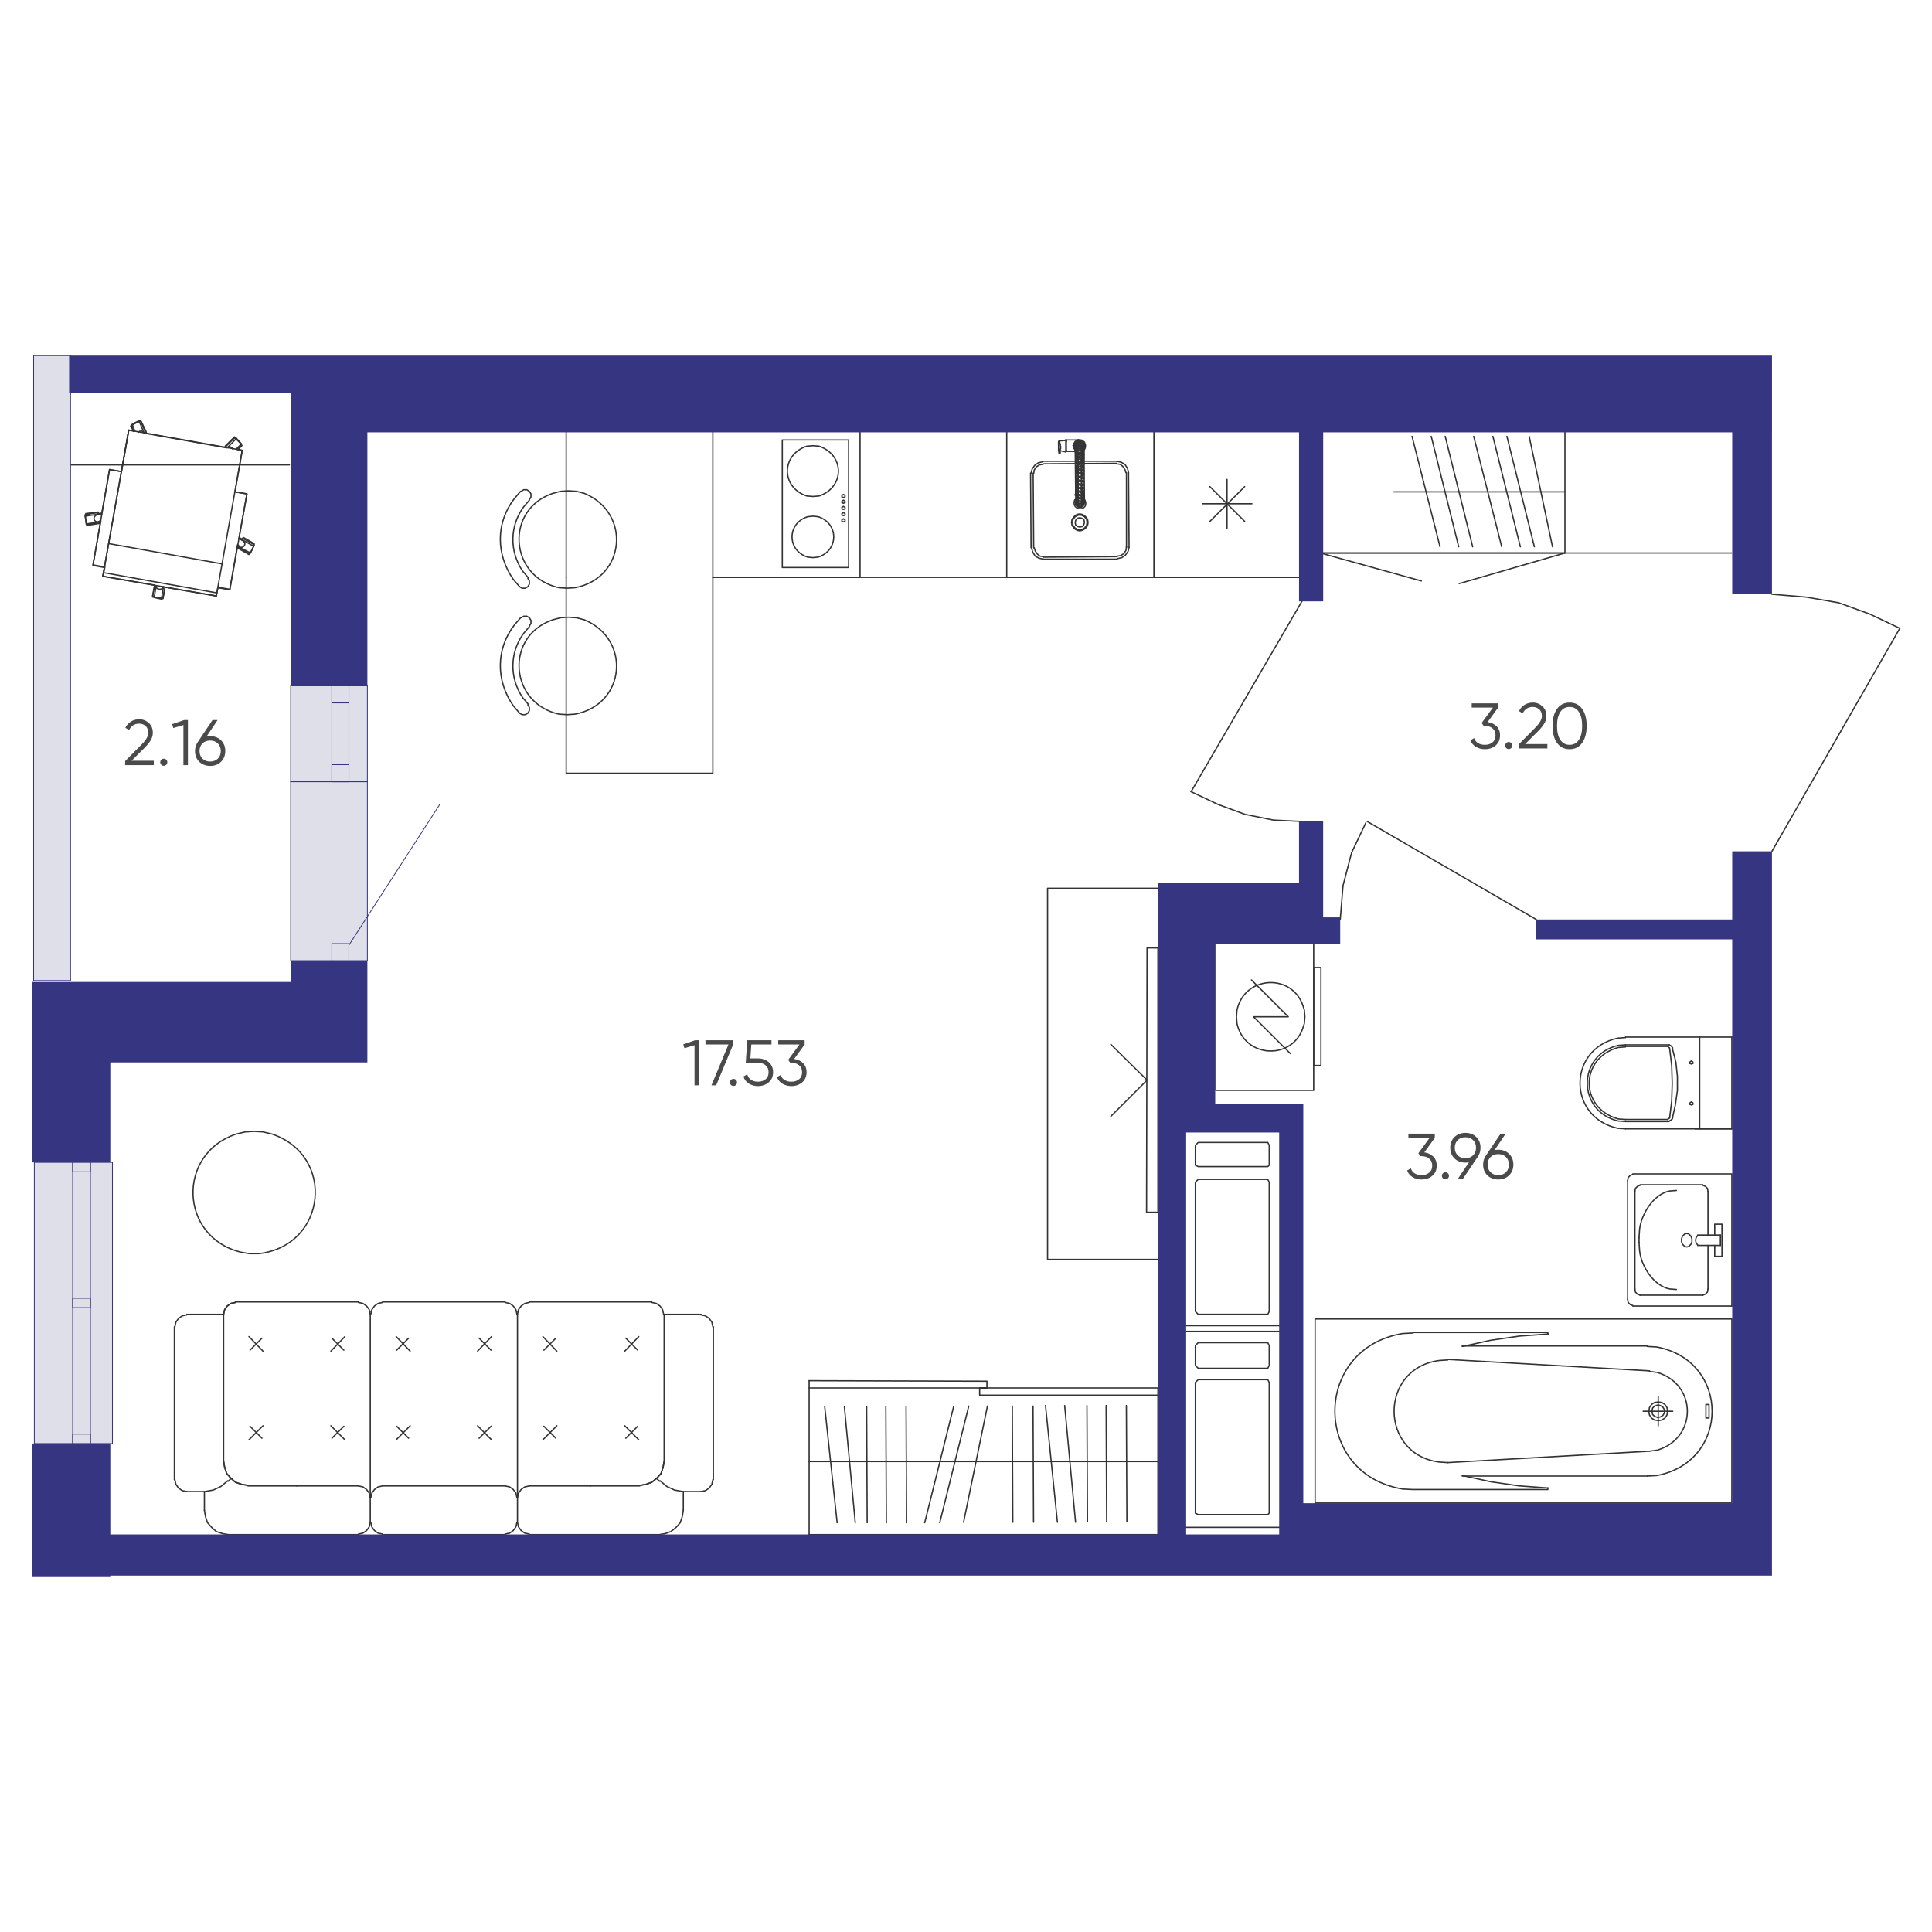<?xml version="1.0" encoding="UTF-8"?>
<svg xmlns="http://www.w3.org/2000/svg" viewBox="0 0 600 600">
  <defs>
    <style>
      .uuid-e0b70388-3579-48d6-a4b4-52be1f98facc {
        fill: #dfdfe9;
        stroke: #363581;
        stroke-miterlimit: 10;
        stroke-width: .25px;
      }

      .uuid-24a9171a-0893-4170-b896-064c4ef705f1 {
        fill: #4a4a4a;
      }

      .uuid-01111af0-7c16-41aa-8d28-1a7cd4034260 {
        fill: #363581;
      }

      .uuid-4f5b1e61-0658-435f-8fd7-da8f3493458b {
        fill: none;
        stroke: #333;
        stroke-linecap: round;
        stroke-linejoin: round;
        stroke-width: .4px;
      }
    </style>
  </defs>
  <g id="uuid-b29f4552-4bb5-4348-ae1e-60955202b34d" data-name="мебель">
    <g>
      <path class="uuid-4f5b1e61-0658-435f-8fd7-da8f3493458b" d="M504.84,322.23l-2.41,.16c-15.66,3.37-15.66,24.63,0,28.01l2.41,.16"/>
      <path class="uuid-4f5b1e61-0658-435f-8fd7-da8f3493458b" d="M504.84,324.48l-2.25,.16c-12.86,2.94-12.86,20.56,0,23.5l2.25,.16"/>
      <path class="uuid-4f5b1e61-0658-435f-8fd7-da8f3493458b" d="M504.84,325.13l-2.25,.16c-12.07,3.28-12.07,18.93,0,22.21l2.25,.16"/>
      <polyline class="uuid-4f5b1e61-0658-435f-8fd7-da8f3493458b" points="518.52 347.18 519.16 341.87 519.32 336.39 519.16 330.92 518.52 325.61"/>
      <polyline class="uuid-4f5b1e61-0658-435f-8fd7-da8f3493458b" points="519.32 347.5 520.29 343.16 520.93 338.65 520.93 334.3 520.45 329.8 519.32 325.45"/>
      <polyline class="uuid-4f5b1e61-0658-435f-8fd7-da8f3493458b" points="518.36 348.14 519 347.82 519.48 347.18"/>
      <line class="uuid-4f5b1e61-0658-435f-8fd7-da8f3493458b" x1="504.84" y1="348.31" x2="518.36" y2="348.31"/>
      <line class="uuid-4f5b1e61-0658-435f-8fd7-da8f3493458b" x1="517.87" y1="347.66" x2="518.52" y2="347.18"/>
      <line class="uuid-4f5b1e61-0658-435f-8fd7-da8f3493458b" x1="504.84" y1="347.66" x2="517.87" y2="347.66"/>
      <line class="uuid-4f5b1e61-0658-435f-8fd7-da8f3493458b" x1="537.83" y1="350.56" x2="504.84" y2="350.56"/>
      <polygon class="uuid-4f5b1e61-0658-435f-8fd7-da8f3493458b" points="525.28 330.44 525.76 330.28 525.76 329.8 525.28 329.47 524.8 329.8 524.8 330.28 525.28 330.44"/>
      <polygon class="uuid-4f5b1e61-0658-435f-8fd7-da8f3493458b" points="525.28 343.16 525.76 342.99 525.76 342.51 525.28 342.19 524.8 342.51 524.8 342.99 525.28 343.16"/>
      <polyline class="uuid-4f5b1e61-0658-435f-8fd7-da8f3493458b" points="519.48 325.45 519 324.81 518.36 324.48"/>
      <line class="uuid-4f5b1e61-0658-435f-8fd7-da8f3493458b" x1="504.84" y1="324.48" x2="518.36" y2="324.48"/>
      <line class="uuid-4f5b1e61-0658-435f-8fd7-da8f3493458b" x1="518.52" y1="325.45" x2="517.87" y2="324.97"/>
      <line class="uuid-4f5b1e61-0658-435f-8fd7-da8f3493458b" x1="504.84" y1="324.97" x2="517.87" y2="324.97"/>
      <line class="uuid-4f5b1e61-0658-435f-8fd7-da8f3493458b" x1="537.83" y1="322.07" x2="504.84" y2="322.07"/>
      <line class="uuid-4f5b1e61-0658-435f-8fd7-da8f3493458b" x1="537.83" y1="350.56" x2="526.4" y2="350.56"/>
      <line class="uuid-4f5b1e61-0658-435f-8fd7-da8f3493458b" x1="527.85" y1="350.56" x2="527.85" y2="322.07"/>
      <line class="uuid-4f5b1e61-0658-435f-8fd7-da8f3493458b" x1="537.83" y1="350.56" x2="537.83" y2="322.07"/>
      <line class="uuid-4f5b1e61-0658-435f-8fd7-da8f3493458b" x1="532.52" y1="390.16" x2="534.77" y2="390.16"/>
      <polyline class="uuid-4f5b1e61-0658-435f-8fd7-da8f3493458b" points="532.52 383.56 532.52 380.18 534.77 380.18 534.77 390.16"/>
      <line class="uuid-4f5b1e61-0658-435f-8fd7-da8f3493458b" x1="507.09" y1="405.61" x2="537.83" y2="405.61"/>
      <line class="uuid-4f5b1e61-0658-435f-8fd7-da8f3493458b" x1="505.48" y1="366.66" x2="505.48" y2="403.52"/>
      <polyline class="uuid-4f5b1e61-0658-435f-8fd7-da8f3493458b" points="507.09 364.56 537.83 364.56 537.83 405.61"/>
      <polyline class="uuid-4f5b1e61-0658-435f-8fd7-da8f3493458b" points="505.48 403.52 505.64 404.48 506.28 405.13 507.09 405.45"/>
      <polyline class="uuid-4f5b1e61-0658-435f-8fd7-da8f3493458b" points="507.09 364.72 506.28 365.05 505.64 365.69 505.48 366.66"/>
      <line class="uuid-4f5b1e61-0658-435f-8fd7-da8f3493458b" x1="534.29" y1="386.78" x2="527.21" y2="386.78"/>
      <line class="uuid-4f5b1e61-0658-435f-8fd7-da8f3493458b" x1="534.29" y1="383.56" x2="527.21" y2="383.56"/>
      <polygon class="uuid-4f5b1e61-0658-435f-8fd7-da8f3493458b" points="523.83 383.07 523.19 383.23 522.54 383.88 522.22 384.68 522.22 385.65 522.54 386.45 523.19 387.1 523.83 387.26 524.47 387.1 525.12 386.45 525.44 385.65 525.44 384.68 525.12 383.88 524.47 383.23 523.83 383.07"/>
      <polyline class="uuid-4f5b1e61-0658-435f-8fd7-da8f3493458b" points="527.21 383.72 526.73 384.36 526.57 385.17 526.73 385.97 527.21 386.61"/>
      <line class="uuid-4f5b1e61-0658-435f-8fd7-da8f3493458b" x1="534.29" y1="383.56" x2="534.29" y2="386.78"/>
      <polyline class="uuid-4f5b1e61-0658-435f-8fd7-da8f3493458b" points="507.73 400.3 507.89 401.26 508.54 401.91 509.34 402.23"/>
      <line class="uuid-4f5b1e61-0658-435f-8fd7-da8f3493458b" x1="507.73" y1="400.3" x2="507.73" y2="370.04"/>
      <polyline class="uuid-4f5b1e61-0658-435f-8fd7-da8f3493458b" points="509.34 368.1 508.54 368.43 507.89 369.07 507.73 370.04"/>
      <line class="uuid-4f5b1e61-0658-435f-8fd7-da8f3493458b" x1="509.34" y1="367.94" x2="528.82" y2="367.94"/>
      <polyline class="uuid-4f5b1e61-0658-435f-8fd7-da8f3493458b" points="530.43 370.04 530.27 369.07 529.62 368.43 528.82 368.1"/>
      <line class="uuid-4f5b1e61-0658-435f-8fd7-da8f3493458b" x1="530.43" y1="370.04" x2="530.43" y2="383.56"/>
      <line class="uuid-4f5b1e61-0658-435f-8fd7-da8f3493458b" x1="530.43" y1="386.78" x2="530.43" y2="400.3"/>
      <polyline class="uuid-4f5b1e61-0658-435f-8fd7-da8f3493458b" points="528.82 402.23 529.62 401.91 530.27 401.26 530.43 400.3"/>
      <line class="uuid-4f5b1e61-0658-435f-8fd7-da8f3493458b" x1="528.82" y1="402.23" x2="509.34" y2="402.23"/>
      <line class="uuid-4f5b1e61-0658-435f-8fd7-da8f3493458b" x1="532.52" y1="386.78" x2="532.52" y2="390.16"/>
      <path class="uuid-4f5b1e61-0658-435f-8fd7-da8f3493458b" d="M509.02,385.81l.16,2.58c.47,4.74,4.34,10.95,9.34,11.91l2.09,.16"/>
      <line class="uuid-4f5b1e61-0658-435f-8fd7-da8f3493458b" x1="509.02" y1="385.81" x2="509.02" y2="384.36"/>
      <path class="uuid-4f5b1e61-0658-435f-8fd7-da8f3493458b" d="M520.61,369.71l-2.09,.16c-5.05,.98-8.76,7.17-9.34,11.91l-.16,2.58"/>
      <line class="uuid-4f5b1e61-0658-435f-8fd7-da8f3493458b" x1="537.83" y1="171.73" x2="410.03" y2="171.73"/>
      <line class="uuid-4f5b1e61-0658-435f-8fd7-da8f3493458b" x1="486" y1="152.74" x2="432.89" y2="152.74"/>
      <line class="uuid-4f5b1e61-0658-435f-8fd7-da8f3493458b" x1="463.63" y1="135.52" x2="472.16" y2="169.8"/>
      <line class="uuid-4f5b1e61-0658-435f-8fd7-da8f3493458b" x1="476.51" y1="169.8" x2="467.98" y2="135.52"/>
      <line class="uuid-4f5b1e61-0658-435f-8fd7-da8f3493458b" x1="474.9" y1="135.52" x2="482.14" y2="169.8"/>
      <line class="uuid-4f5b1e61-0658-435f-8fd7-da8f3493458b" x1="457.67" y1="135.52" x2="466.37" y2="169.8"/>
      <line class="uuid-4f5b1e61-0658-435f-8fd7-da8f3493458b" x1="444.48" y1="135.52" x2="453.01" y2="169.8"/>
      <line class="uuid-4f5b1e61-0658-435f-8fd7-da8f3493458b" x1="457.35" y1="169.8" x2="448.82" y2="135.52"/>
      <line class="uuid-4f5b1e61-0658-435f-8fd7-da8f3493458b" x1="438.52" y1="135.52" x2="447.21" y2="169.8"/>
      <polyline class="uuid-4f5b1e61-0658-435f-8fd7-da8f3493458b" points="410.03 171.73 486 171.73 486 133.74"/>
      <line class="uuid-4f5b1e61-0658-435f-8fd7-da8f3493458b" x1="486" y1="171.73" x2="453.17" y2="181.23"/>
      <line class="uuid-4f5b1e61-0658-435f-8fd7-da8f3493458b" x1="410.03" y1="171.73" x2="441.42" y2="180.42"/>
      <line class="uuid-4f5b1e61-0658-435f-8fd7-da8f3493458b" x1="512.24" y1="450.68" x2="449.63" y2="454.22"/>
      <path class="uuid-4f5b1e61-0658-435f-8fd7-da8f3493458b" d="M449.63,422.35l-2.58,.16c-18.8,2.34-18.8,29.21,0,31.55l2.58,.16"/>
      <line class="uuid-4f5b1e61-0658-435f-8fd7-da8f3493458b" x1="449.63" y1="422.19" x2="512.24" y2="425.73"/>
      <path class="uuid-4f5b1e61-0658-435f-8fd7-da8f3493458b" d="M512.24,450.68l2.41-.32c12.49-3.66,12.49-20.48,0-24.14l-2.41-.32"/>
      <polyline class="uuid-4f5b1e61-0658-435f-8fd7-da8f3493458b" points="480.85 414.3 471.84 414.94 462.99 416.23 454.13 418.16"/>
      <line class="uuid-4f5b1e61-0658-435f-8fd7-da8f3493458b" x1="454.13" y1="418" x2="511.6" y2="418"/>
      <path class="uuid-4f5b1e61-0658-435f-8fd7-da8f3493458b" d="M511.6,458.4l2.9-.16c22.94-4.28,22.94-35.64,0-39.92l-2.9-.16"/>
      <line class="uuid-4f5b1e61-0658-435f-8fd7-da8f3493458b" x1="511.6" y1="458.4" x2="454.13" y2="458.4"/>
      <polyline class="uuid-4f5b1e61-0658-435f-8fd7-da8f3493458b" points="454.13 458.24 462.99 460.17 471.84 461.46 480.85 462.11"/>
      <polyline class="uuid-4f5b1e61-0658-435f-8fd7-da8f3493458b" points="480.69 462.11 480.69 462.59 438.84 462.59"/>
      <path class="uuid-4f5b1e61-0658-435f-8fd7-da8f3493458b" d="M438.84,413.98l-3.22,.16c-28.11,4.64-28.04,43.68,0,48.29l3.22,.16"/>
      <polyline class="uuid-4f5b1e61-0658-435f-8fd7-da8f3493458b" points="438.84 413.82 480.69 413.82 480.69 414.3"/>
      <rect class="uuid-4f5b1e61-0658-435f-8fd7-da8f3493458b" x="408.42" y="409.63" width="129.41" height="57.14"/>
      <polygon class="uuid-4f5b1e61-0658-435f-8fd7-da8f3493458b" points="513.05 438.28 513.21 439.25 513.85 439.89 514.82 440.21 515.62 440.05 516.43 439.57 516.91 438.77 516.91 437.8 516.43 437 515.62 436.51 514.82 436.35 513.85 436.67 513.21 437.32 513.05 438.28"/>
      <polygon class="uuid-4f5b1e61-0658-435f-8fd7-da8f3493458b" points="512.08 438.28 512.24 439.41 512.88 440.38 513.85 441.02 514.98 441.18 516.1 441.02 517.07 440.38 517.71 439.41 517.87 438.28 517.71 437.16 517.07 436.19 516.1 435.55 514.98 435.39 513.85 435.55 512.88 436.19 512.24 437.16 512.08 438.28"/>
      <polyline class="uuid-4f5b1e61-0658-435f-8fd7-da8f3493458b" points="514.98 438.28 510.31 438.28 514.98 438.28 514.98 442.79 514.98 438.28 519.48 438.28 514.98 438.28 514.98 433.62"/>
      <rect class="uuid-4f5b1e61-0658-435f-8fd7-da8f3493458b" x="529.78" y="436.19" width=".97" height="4.18"/>
      <rect class="uuid-4f5b1e61-0658-435f-8fd7-da8f3493458b" x="377.55" y="292.91" width="30.42" height="45.71"/>
      <polyline class="uuid-4f5b1e61-0658-435f-8fd7-da8f3493458b" points="400.73 327.19 389.3 315.77 400.09 315.77 388.66 304.34"/>
      <path class="uuid-4f5b1e61-0658-435f-8fd7-da8f3493458b" d="M405.24,315.77l-.16-2.09-.64-1.93c-3.84-9.56-17.98-8.59-20.28,1.93l-.16,2.09,.16,2.09c2.3,10.52,16.44,11.5,20.28,1.93l.64-1.93,.16-2.09Z"/>
      <rect class="uuid-4f5b1e61-0658-435f-8fd7-da8f3493458b" x="407.97" y="300.47" width="2.25" height="30.42"/>
      <polyline class="uuid-4f5b1e61-0658-435f-8fd7-da8f3493458b" points="221.38 179.3 403.91 179.3 403.91 133.74"/>
      <polyline class="uuid-4f5b1e61-0658-435f-8fd7-da8f3493458b" points="403.91 179.3 358.36 179.3 358.36 133.74 403.91 133.74"/>
      <line class="uuid-4f5b1e61-0658-435f-8fd7-da8f3493458b" x1="388.78" y1="156.44" x2="373.49" y2="156.44"/>
      <line class="uuid-4f5b1e61-0658-435f-8fd7-da8f3493458b" x1="381.06" y1="148.88" x2="381.06" y2="164.17"/>
      <line class="uuid-4f5b1e61-0658-435f-8fd7-da8f3493458b" x1="375.74" y1="151.13" x2="386.53" y2="161.91"/>
      <line class="uuid-4f5b1e61-0658-435f-8fd7-da8f3493458b" x1="375.75" y1="161.91" x2="386.53" y2="151.13"/>
      <polyline class="uuid-4f5b1e61-0658-435f-8fd7-da8f3493458b" points="358.36 179.3 312.65 179.3 312.65 133.74"/>
      <polyline class="uuid-4f5b1e61-0658-435f-8fd7-da8f3493458b" points="267.1 133.74 267.1 179.3 221.38 179.3 221.38 133.74"/>
      <line class="uuid-4f5b1e61-0658-435f-8fd7-da8f3493458b" x1="175.83" y1="179.3" x2="175.83" y2="133.74"/>
      <line class="uuid-4f5b1e61-0658-435f-8fd7-da8f3493458b" x1="320.21" y1="170.12" x2="320.05" y2="146.94"/>
      <line class="uuid-4f5b1e61-0658-435f-8fd7-da8f3493458b" x1="321.02" y1="170.12" x2="320.86" y2="146.94"/>
      <line class="uuid-4f5b1e61-0658-435f-8fd7-da8f3493458b" x1="346.93" y1="173.66" x2="324.08" y2="173.66"/>
      <line class="uuid-4f5b1e61-0658-435f-8fd7-da8f3493458b" x1="346.93" y1="172.86" x2="324.08" y2="173.02"/>
      <line class="uuid-4f5b1e61-0658-435f-8fd7-da8f3493458b" x1="350.47" y1="146.94" x2="350.64" y2="169.96"/>
      <line class="uuid-4f5b1e61-0658-435f-8fd7-da8f3493458b" x1="349.83" y1="146.78" x2="349.83" y2="169.96"/>
      <line class="uuid-4f5b1e61-0658-435f-8fd7-da8f3493458b" x1="350.47" y1="146.94" x2="350.47" y2="146.78"/>
      <line class="uuid-4f5b1e61-0658-435f-8fd7-da8f3493458b" x1="323.92" y1="143.24" x2="346.77" y2="143.24"/>
      <line class="uuid-4f5b1e61-0658-435f-8fd7-da8f3493458b" x1="323.92" y1="144.05" x2="346.77" y2="143.89"/>
      <polygon class="uuid-4f5b1e61-0658-435f-8fd7-da8f3493458b" points="335.34 160.79 334.54 160.95 334.06 161.59 333.9 162.23 334.06 163.04 334.7 163.52 335.34 163.68 336.15 163.52 336.63 162.88 336.79 162.23 336.63 161.43 335.99 160.95 335.34 160.79"/>
      <path class="uuid-4f5b1e61-0658-435f-8fd7-da8f3493458b" d="M332.77,162.23l.16,.97,.64,.8c1.32,1.47,3.22,.88,4.18-.8l.16-.97-.16-.97c-.96-1.68-2.87-2.28-4.18-.8l-.64,.8-.16,.97Z"/>
      <polygon class="uuid-4f5b1e61-0658-435f-8fd7-da8f3493458b" points="333.09 162.23 333.25 163.2 333.9 164.01 334.86 164.49 335.83 164.49 336.79 164.01 337.44 163.2 337.6 162.23 337.44 161.27 336.79 160.46 335.83 159.98 334.86 159.98 333.9 160.46 333.25 161.27 333.09 162.23"/>
      <polyline class="uuid-4f5b1e61-0658-435f-8fd7-da8f3493458b" points="350.47 146.78 350.15 145.49 349.35 144.21 348.22 143.56 346.77 143.24"/>
      <polyline class="uuid-4f5b1e61-0658-435f-8fd7-da8f3493458b" points="349.67 146.78 349.35 145.82 348.7 144.85 347.9 144.21 346.77 144.05"/>
      <polyline class="uuid-4f5b1e61-0658-435f-8fd7-da8f3493458b" points="323.92 143.4 322.47 143.72 321.34 144.53 320.54 145.66 320.21 146.94"/>
      <polyline class="uuid-4f5b1e61-0658-435f-8fd7-da8f3493458b" points="323.92 144.21 322.79 144.37 321.82 145.01 321.18 145.98 321.02 147.1"/>
      <polyline class="uuid-4f5b1e61-0658-435f-8fd7-da8f3493458b" points="320.37 170.12 320.7 171.41 321.5 172.7 322.63 173.34 324.08 173.66"/>
      <polyline class="uuid-4f5b1e61-0658-435f-8fd7-da8f3493458b" points="321.18 170.12 321.5 171.09 322.15 172.05 322.95 172.7 324.08 172.86"/>
      <polyline class="uuid-4f5b1e61-0658-435f-8fd7-da8f3493458b" points="346.93 173.5 348.38 173.18 349.51 172.38 350.31 171.25 350.64 169.96"/>
      <polyline class="uuid-4f5b1e61-0658-435f-8fd7-da8f3493458b" points="346.93 172.7 348.06 172.54 349.03 171.89 349.67 170.93 349.83 169.8"/>
      <line class="uuid-4f5b1e61-0658-435f-8fd7-da8f3493458b" x1="333.73" y1="138.41" x2="336.79" y2="138.41"/>
      <line class="uuid-4f5b1e61-0658-435f-8fd7-da8f3493458b" x1="335.34" y1="136.96" x2="335.34" y2="140.02"/>
      <polyline class="uuid-4f5b1e61-0658-435f-8fd7-da8f3493458b" points="335.34 136.64 335.83 136.64 336.79 137.29 337.11 138.25 337.11 138.73 336.95 139.38 336.63 139.7"/>
      <path class="uuid-4f5b1e61-0658-435f-8fd7-da8f3493458b" d="M333.57,138.41v-.48c.44-.91,.37-.85,1.29-1.29h.16"/>
      <polyline class="uuid-4f5b1e61-0658-435f-8fd7-da8f3493458b" points="333.9 139.7 333.57 139.22 333.57 138.41"/>
      <line class="uuid-4f5b1e61-0658-435f-8fd7-da8f3493458b" x1="334.7" y1="136.64" x2="335.34" y2="136.64"/>
      <polyline class="uuid-4f5b1e61-0658-435f-8fd7-da8f3493458b" points="333.25 138.41 333.41 138.9 333.9 139.86"/>
      <polyline class="uuid-4f5b1e61-0658-435f-8fd7-da8f3493458b" points="334.86 136.64 334.7 136.64 334.38 136.8 333.9 137.12 333.73 137.45 333.41 137.77 333.41 138.09 333.25 138.41"/>
      <line class="uuid-4f5b1e61-0658-435f-8fd7-da8f3493458b" x1="331.16" y1="140.18" x2="331.16" y2="136.64"/>
      <line class="uuid-4f5b1e61-0658-435f-8fd7-da8f3493458b" x1="335.02" y1="136.64" x2="331.16" y2="136.64"/>
      <line class="uuid-4f5b1e61-0658-435f-8fd7-da8f3493458b" x1="333.9" y1="140.18" x2="331.16" y2="140.18"/>
      <line class="uuid-4f5b1e61-0658-435f-8fd7-da8f3493458b" x1="331.16" y1="136.64" x2="331" y2="136.64"/>
      <polyline class="uuid-4f5b1e61-0658-435f-8fd7-da8f3493458b" points="336.63 139.38 336.95 138.57 336.79 137.77 336.31 137.12 335.5 136.8 334.54 136.96 333.9 137.61 333.73 138.41 334.06 139.38"/>
      <line class="uuid-4f5b1e61-0658-435f-8fd7-da8f3493458b" x1="334.06" y1="156.28" x2="334.06" y2="156.44"/>
      <polyline class="uuid-4f5b1e61-0658-435f-8fd7-da8f3493458b" points="334.54 157.25 335.18 157.57 335.83 157.41"/>
      <line class="uuid-4f5b1e61-0658-435f-8fd7-da8f3493458b" x1="336.63" y1="156.28" x2="336.63" y2="156.28"/>
      <line class="uuid-4f5b1e61-0658-435f-8fd7-da8f3493458b" x1="333.9" y1="138.41" x2="334.06" y2="153.7"/>
      <line class="uuid-4f5b1e61-0658-435f-8fd7-da8f3493458b" x1="336.79" y1="156.28" x2="336.63" y2="138.41"/>
      <line class="uuid-4f5b1e61-0658-435f-8fd7-da8f3493458b" x1="334.86" y1="154.51" x2="334.7" y2="154.19"/>
      <line class="uuid-4f5b1e61-0658-435f-8fd7-da8f3493458b" x1="334.06" y1="153.7" x2="333.9" y2="153.7"/>
      <line class="uuid-4f5b1e61-0658-435f-8fd7-da8f3493458b" x1="334.06" y1="153.7" x2="333.9" y2="153.7"/>
      <line class="uuid-4f5b1e61-0658-435f-8fd7-da8f3493458b" x1="334.06" y1="156.28" x2="334.06" y2="156.12"/>
      <line class="uuid-4f5b1e61-0658-435f-8fd7-da8f3493458b" x1="334.06" y1="153.7" x2="333.9" y2="153.7"/>
      <line class="uuid-4f5b1e61-0658-435f-8fd7-da8f3493458b" x1="334.7" y1="156.12" x2="334.54" y2="155.96"/>
      <line class="uuid-4f5b1e61-0658-435f-8fd7-da8f3493458b" x1="335.99" y1="155.96" x2="335.99" y2="155.8"/>
      <polyline class="uuid-4f5b1e61-0658-435f-8fd7-da8f3493458b" points="334.86 155.8 334.7 155.96 334.54 155.96"/>
      <path class="uuid-4f5b1e61-0658-435f-8fd7-da8f3493458b" d="M336.63,156.28v.48c-.56,1.17-1.89,.92-2.58,0v-.48"/>
      <line class="uuid-4f5b1e61-0658-435f-8fd7-da8f3493458b" x1="334.7" y1="155.8" x2="334.54" y2="155.96"/>
      <line class="uuid-4f5b1e61-0658-435f-8fd7-da8f3493458b" x1="336.31" y1="156.12" x2="335.99" y2="155.96"/>
      <line class="uuid-4f5b1e61-0658-435f-8fd7-da8f3493458b" x1="334.7" y1="155.64" x2="334.54" y2="155.8"/>
      <polyline class="uuid-4f5b1e61-0658-435f-8fd7-da8f3493458b" points="334.38 156.28 334.54 156.6 334.7 156.76 335.02 156.92 335.83 156.92 336.15 156.76 336.31 156.44"/>
      <line class="uuid-4f5b1e61-0658-435f-8fd7-da8f3493458b" x1="336.31" y1="155.96" x2="336.15" y2="155.8"/>
      <line class="uuid-4f5b1e61-0658-435f-8fd7-da8f3493458b" x1="334.86" y1="155.8" x2="334.7" y2="155.8"/>
      <polyline class="uuid-4f5b1e61-0658-435f-8fd7-da8f3493458b" points="336.63 155.96 336.79 156.28 336.63 156.6 336.63 156.76 336.31 156.92 336.15 157.08 335.83 157.25 335.34 157.25 334.7 157.08 334.54 157.08 334.38 156.76 334.22 156.6 334.06 156.28 334.06 155.8"/>
      <line class="uuid-4f5b1e61-0658-435f-8fd7-da8f3493458b" x1="334.54" y1="138.9" x2="334.54" y2="139.06"/>
      <line class="uuid-4f5b1e61-0658-435f-8fd7-da8f3493458b" x1="333.9" y1="138.41" x2="333.73" y2="138.41"/>
      <line class="uuid-4f5b1e61-0658-435f-8fd7-da8f3493458b" x1="334.86" y1="155.31" x2="334.7" y2="155.31"/>
      <line class="uuid-4f5b1e61-0658-435f-8fd7-da8f3493458b" x1="336.15" y1="155.31" x2="335.83" y2="155.15"/>
      <line class="uuid-4f5b1e61-0658-435f-8fd7-da8f3493458b" x1="335.99" y1="155.64" x2="335.83" y2="155.47"/>
      <line class="uuid-4f5b1e61-0658-435f-8fd7-da8f3493458b" x1="336.15" y1="155.47" x2="335.99" y2="155.47"/>
      <line class="uuid-4f5b1e61-0658-435f-8fd7-da8f3493458b" x1="333.9" y1="138.41" x2="333.73" y2="138.41"/>
      <polyline class="uuid-4f5b1e61-0658-435f-8fd7-da8f3493458b" points="334.06 138.25 334.22 137.77 334.54 137.45 335.02 137.12 335.5 137.12 335.83 137.29 336.31 137.61 336.47 137.93 336.63 138.41"/>
      <line class="uuid-4f5b1e61-0658-435f-8fd7-da8f3493458b" x1="335.99" y1="139.54" x2="335.83" y2="139.7"/>
      <line class="uuid-4f5b1e61-0658-435f-8fd7-da8f3493458b" x1="334.7" y1="139.7" x2="334.54" y2="139.54"/>
      <polyline class="uuid-4f5b1e61-0658-435f-8fd7-da8f3493458b" points="333.9 138.57 334.06 137.93 334.7 137.29 335.34 137.12 335.83 137.29 336.31 137.61 336.47 137.93 336.63 138.57"/>
      <polyline class="uuid-4f5b1e61-0658-435f-8fd7-da8f3493458b" points="333.9 138.57 334.06 138.09 334.38 137.61 334.7 137.29 335.34 137.29 335.83 137.45 336.31 137.77 336.63 138.25 336.63 138.73"/>
      <polyline class="uuid-4f5b1e61-0658-435f-8fd7-da8f3493458b" points="333.9 138.9 333.9 138.57 334.06 138.41 334.06 138.09 334.38 137.93 334.7 137.61 335.34 137.45 335.83 137.61 336.31 137.93 336.63 138.41 336.63 139.06"/>
      <polyline class="uuid-4f5b1e61-0658-435f-8fd7-da8f3493458b" points="334.06 139.22 333.9 138.9 334.06 138.73 334.06 138.41 334.22 138.25 334.54 138.09 334.7 137.93 335.83 137.93 336.15 138.09 336.31 138.41 336.47 138.57 336.63 138.9 336.63 139.38"/>
      <line class="uuid-4f5b1e61-0658-435f-8fd7-da8f3493458b" x1="335.99" y1="140.34" x2="335.83" y2="140.34"/>
      <line class="uuid-4f5b1e61-0658-435f-8fd7-da8f3493458b" x1="334.7" y1="140.51" x2="334.38" y2="140.34"/>
      <polyline class="uuid-4f5b1e61-0658-435f-8fd7-da8f3493458b" points="334.06 139.7 333.9 139.38 334.06 139.22 334.06 138.9 334.22 138.73 334.54 138.57 334.7 138.41 335.34 138.41 335.83 138.57 336.15 138.57 336.31 138.9 336.47 139.06 336.63 139.38 336.63 140.02"/>
      <line class="uuid-4f5b1e61-0658-435f-8fd7-da8f3493458b" x1="336.15" y1="140.67" x2="335.99" y2="140.67"/>
      <line class="uuid-4f5b1e61-0658-435f-8fd7-da8f3493458b" x1="334.7" y1="140.83" x2="334.54" y2="140.83"/>
      <polyline class="uuid-4f5b1e61-0658-435f-8fd7-da8f3493458b" points="334.06 140.18 333.9 140.02 334.06 139.7 334.06 139.54 334.22 139.38 334.38 139.06 334.7 139.06 335.02 138.9 335.34 138.9 335.83 139.06 336.15 139.22 336.31 139.54 336.47 139.7 336.63 140.02 336.63 140.51"/>
      <line class="uuid-4f5b1e61-0658-435f-8fd7-da8f3493458b" x1="336.15" y1="141.15" x2="335.83" y2="141.31"/>
      <line class="uuid-4f5b1e61-0658-435f-8fd7-da8f3493458b" x1="334.7" y1="141.31" x2="334.38" y2="141.15"/>
      <path class="uuid-4f5b1e61-0658-435f-8fd7-da8f3493458b" d="M334.06,140.99v-.8l.32-.32,.32-.16h.64c1.27,.39,.72,.39,1.29,.97v.64"/>
      <line class="uuid-4f5b1e61-0658-435f-8fd7-da8f3493458b" x1="336.31" y1="141.63" x2="336.15" y2="141.63"/>
      <line class="uuid-4f5b1e61-0658-435f-8fd7-da8f3493458b" x1="335.99" y1="141.95" x2="335.83" y2="141.95"/>
      <line class="uuid-4f5b1e61-0658-435f-8fd7-da8f3493458b" x1="334.7" y1="142.11" x2="334.38" y2="141.95"/>
      <polyline class="uuid-4f5b1e61-0658-435f-8fd7-da8f3493458b" points="334.06 141.63 334.06 140.99 334.38 140.67 334.7 140.51 335.34 140.51 335.99 140.67 336.15 140.83 336.47 140.99 336.63 141.31 336.63 141.79 336.47 142.11"/>
      <line class="uuid-4f5b1e61-0658-435f-8fd7-da8f3493458b" x1="336.31" y1="142.28" x2="335.99" y2="142.6"/>
      <line class="uuid-4f5b1e61-0658-435f-8fd7-da8f3493458b" x1="334.7" y1="142.76" x2="334.54" y2="142.76"/>
      <polyline class="uuid-4f5b1e61-0658-435f-8fd7-da8f3493458b" points="334.22 142.44 334.06 142.28 334.06 141.79 334.38 141.47 334.54 141.47 334.86 141.31 335.18 141.31 335.99 141.47 336.15 141.63 336.47 141.95 336.63 142.11 336.63 142.6 336.47 142.92"/>
      <line class="uuid-4f5b1e61-0658-435f-8fd7-da8f3493458b" x1="336.31" y1="143.08" x2="335.83" y2="143.4"/>
      <polyline class="uuid-4f5b1e61-0658-435f-8fd7-da8f3493458b" points="334.38 143.4 334.06 143.08 334.06 142.6 334.22 142.44 334.54 142.44 334.86 142.28 335.18 142.28 335.83 142.44 336.15 142.6 336.47 142.76 336.63 143.08 336.63 143.56 336.47 143.89"/>
      <line class="uuid-4f5b1e61-0658-435f-8fd7-da8f3493458b" x1="336.15" y1="144.05" x2="335.83" y2="144.21"/>
      <polyline class="uuid-4f5b1e61-0658-435f-8fd7-da8f3493458b" points="334.86 144.37 334.38 144.21 334.06 143.89 334.06 143.72 334.38 143.4 335.02 143.4 335.83 143.56 336.15 143.56 336.47 143.89 336.63 144.05 336.63 144.37 336.47 144.53 336.31 144.85"/>
      <line class="uuid-4f5b1e61-0658-435f-8fd7-da8f3493458b" x1="335.99" y1="145.01" x2="335.83" y2="145.01"/>
      <polyline class="uuid-4f5b1e61-0658-435f-8fd7-da8f3493458b" points="334.86 145.17 334.38 145.17 334.06 144.85 334.06 144.69 334.22 144.53 334.54 144.53 334.86 144.37 335.18 144.37 335.99 144.69 336.31 144.69 336.47 145.01 336.63 145.17 336.63 145.49 336.47 145.66 336.15 145.82"/>
      <polyline class="uuid-4f5b1e61-0658-435f-8fd7-da8f3493458b" points="334.86 145.98 334.22 145.98 334.06 145.82 334.06 145.66 334.38 145.49 334.54 145.49 336.15 145.82 336.47 145.98 336.63 146.14 336.63 146.46 336.47 146.62 336.15 146.78 335.83 146.78"/>
      <line class="uuid-4f5b1e61-0658-435f-8fd7-da8f3493458b" x1="334.22" y1="146.94" x2="334.06" y2="146.94"/>
      <polyline class="uuid-4f5b1e61-0658-435f-8fd7-da8f3493458b" points="334.22 146.62 334.54 146.62 335.02 146.78 335.67 146.78 336.63 147.1 336.63 147.43 336.47 147.59 336.31 147.59 335.83 147.75"/>
      <polyline class="uuid-4f5b1e61-0658-435f-8fd7-da8f3493458b" points="334.22 147.75 334.54 147.75 335.02 147.91 335.67 148.07 336.15 148.07 336.47 148.23 336.63 148.39 336.63 148.55 336.31 148.71 335.83 148.71"/>
      <line class="uuid-4f5b1e61-0658-435f-8fd7-da8f3493458b" x1="334.86" y1="148.87" x2="334.54" y2="149.04"/>
      <polyline class="uuid-4f5b1e61-0658-435f-8fd7-da8f3493458b" points="334.38 148.87 334.54 149.04 334.86 149.04 335.67 149.2 336.15 149.2 336.47 149.36 336.63 149.36 336.63 149.68 335.83 149.68"/>
      <polyline class="uuid-4f5b1e61-0658-435f-8fd7-da8f3493458b" points="334.86 149.84 334.54 149.84 334.38 150 334.7 150.16 335.34 150.32 336.47 150.32"/>
      <polyline class="uuid-4f5b1e61-0658-435f-8fd7-da8f3493458b" points="334.86 150.81 334.54 150.97 334.38 150.97 334.38 151.13 334.7 151.29 335.18 151.45 336.31 151.45"/>
      <polyline class="uuid-4f5b1e61-0658-435f-8fd7-da8f3493458b" points="334.7 151.61 334.38 151.93 334.38 152.09 334.54 152.25 334.86 152.42 335.51 152.58 336.31 152.58 336.31 152.42 336.31 152.58 336.15 152.42 335.83 152.42"/>
      <polyline class="uuid-4f5b1e61-0658-435f-8fd7-da8f3493458b" points="334.54 152.74 334.38 152.9 334.38 153.06 334.7 153.38 335.02 153.54 335.67 153.7 335.99 153.7 336.15 153.54 336.31 153.54 336.31 153.38 336.15 153.22 335.83 153.22"/>
      <line class="uuid-4f5b1e61-0658-435f-8fd7-da8f3493458b" x1="334.86" y1="153.38" x2="334.7" y2="153.38"/>
      <polyline class="uuid-4f5b1e61-0658-435f-8fd7-da8f3493458b" points="334.38 153.7 334.38 154.03 334.7 154.35 334.86 154.51 335.18 154.51 335.67 154.67 335.99 154.67 336.31 154.35 336.31 154.19 336.15 154.03 335.99 154.03"/>
      <line class="uuid-4f5b1e61-0658-435f-8fd7-da8f3493458b" x1="334.86" y1="154.19" x2="334.54" y2="154.35"/>
      <polyline class="uuid-4f5b1e61-0658-435f-8fd7-da8f3493458b" points="334.38 154.67 334.38 154.99 334.7 155.31 335.02 155.47 335.51 155.63 335.99 155.47 336.31 155.31 336.31 154.83"/>
      <line class="uuid-4f5b1e61-0658-435f-8fd7-da8f3493458b" x1="334.86" y1="154.83" x2="334.54" y2="155.15"/>
      <polyline class="uuid-4f5b1e61-0658-435f-8fd7-da8f3493458b" points="334.38 155.47 334.7 156.12 335.02 156.28 335.51 156.44 335.99 156.28 336.15 156.12 336.31 155.96 336.31 155.63"/>
      <line class="uuid-4f5b1e61-0658-435f-8fd7-da8f3493458b" x1="336.15" y1="155.47" x2="335.99" y2="155.47"/>
      <line class="uuid-4f5b1e61-0658-435f-8fd7-da8f3493458b" x1="336.31" y1="155.15" x2="336.15" y2="155.15"/>
      <path class="uuid-4f5b1e61-0658-435f-8fd7-da8f3493458b" d="M336.63,155.47v.64l-.16,.32-.16,.16h-.32l-.32,.16h-.32c-1.05-.31-.73-.28-1.29-1.13v-.48"/>
      <line class="uuid-4f5b1e61-0658-435f-8fd7-da8f3493458b" x1="334.38" y1="154.67" x2="334.54" y2="154.67"/>
      <line class="uuid-4f5b1e61-0658-435f-8fd7-da8f3493458b" x1="334.86" y1="154.51" x2="334.7" y2="154.51"/>
      <line class="uuid-4f5b1e61-0658-435f-8fd7-da8f3493458b" x1="335.83" y1="154.35" x2="336.31" y2="154.51"/>
      <polyline class="uuid-4f5b1e61-0658-435f-8fd7-da8f3493458b" points="336.47 154.67 336.63 154.83 336.63 155.31 336.47 155.63 336.31 155.8 335.99 155.8 335.67 155.96 335.34 155.96 334.7 155.8 334.06 155.15 334.06 154.51 334.22 154.35"/>
      <line class="uuid-4f5b1e61-0658-435f-8fd7-da8f3493458b" x1="334.38" y1="154.03" x2="334.7" y2="153.86"/>
      <line class="uuid-4f5b1e61-0658-435f-8fd7-da8f3493458b" x1="335.83" y1="153.7" x2="335.99" y2="153.7"/>
      <polyline class="uuid-4f5b1e61-0658-435f-8fd7-da8f3493458b" points="336.47 153.86 336.63 154.03 336.63 154.67 336.31 154.83 336.15 154.99 335.51 154.99 334.7 154.83 334.54 154.67 334.22 154.51 334.06 154.19 334.06 153.7 334.22 153.38"/>
      <line class="uuid-4f5b1e61-0658-435f-8fd7-da8f3493458b" x1="334.38" y1="153.22" x2="334.86" y2="153.06"/>
      <polyline class="uuid-4f5b1e61-0658-435f-8fd7-da8f3493458b" points="336.15 152.9 336.47 153.06 336.63 153.22 336.63 153.7 336.47 153.86 336.15 153.86 335.83 154.03 335.51 154.03 334.86 153.86 334.22 153.54 334.06 153.22 334.06 152.74 334.22 152.42"/>
      <line class="uuid-4f5b1e61-0658-435f-8fd7-da8f3493458b" x1="334.54" y1="152.25" x2="334.86" y2="152.09"/>
      <polyline class="uuid-4f5b1e61-0658-435f-8fd7-da8f3493458b" points="335.83 152.09 336.15 152.09 336.47 152.25 336.63 152.42 336.63 152.58 336.31 152.9 335.67 152.9 334.86 152.74 334.22 152.42 334.06 152.25 334.06 151.93 334.22 151.77 334.38 151.45"/>
      <line class="uuid-4f5b1e61-0658-435f-8fd7-da8f3493458b" x1="334.7" y1="151.29" x2="334.86" y2="151.29"/>
      <polyline class="uuid-4f5b1e61-0658-435f-8fd7-da8f3493458b" points="335.83 151.13 336.15 151.29 336.47 151.29 336.63 151.45 336.63 151.61 336.47 151.77 336.15 151.77 335.83 151.93 335.51 151.77 334.7 151.61 334.06 151.29 334.06 150.81 334.22 150.65 334.54 150.48"/>
      <polyline class="uuid-4f5b1e61-0658-435f-8fd7-da8f3493458b" points="335.83 150.32 336.47 150.32 336.63 150.48 336.63 150.65 336.31 150.81 336.15 150.81 334.54 150.48 334.22 150.32 334.06 150.16 334.06 149.84 334.22 149.68 334.54 149.52 334.86 149.52"/>
      <polyline class="uuid-4f5b1e61-0658-435f-8fd7-da8f3493458b" points="336.47 149.68 336.31 149.68 336.15 149.52 335.02 149.52 334.54 149.36 334.22 149.2 334.06 149.04 334.06 148.87 334.22 148.71 334.38 148.71 334.86 148.55"/>
      <polyline class="uuid-4f5b1e61-0658-435f-8fd7-da8f3493458b" points="336.31 148.55 336.15 148.39 335.67 148.39 335.02 148.23 334.54 148.23 334.22 148.07 334.06 147.91 334.06 147.75 334.38 147.59 334.86 147.59"/>
      <line class="uuid-4f5b1e61-0658-435f-8fd7-da8f3493458b" x1="335.83" y1="147.43" x2="336.31" y2="147.27"/>
      <polyline class="uuid-4f5b1e61-0658-435f-8fd7-da8f3493458b" points="336.31 147.43 336.15 147.27 335.51 147.1 334.86 147.1 334.38 146.94 334.06 146.94 334.06 146.62 334.86 146.62"/>
      <polyline class="uuid-4f5b1e61-0658-435f-8fd7-da8f3493458b" points="335.83 146.46 336.15 146.3 336.31 146.3 336.15 146.14 335.99 146.14 335.51 145.98 334.86 145.98 334.54 145.82 334.38 145.98 334.22 145.98"/>
      <polyline class="uuid-4f5b1e61-0658-435f-8fd7-da8f3493458b" points="335.83 145.49 336.15 145.33 336.31 145.33 336.31 145.17 335.99 145.01 335.51 144.85 334.38 144.85"/>
      <line class="uuid-4f5b1e61-0658-435f-8fd7-da8f3493458b" x1="334.54" y1="144.85" x2="334.86" y2="144.85"/>
      <path class="uuid-4f5b1e61-0658-435f-8fd7-da8f3493458b" d="M335.99,144.69l.32-.32c.05-.59-1.37-.71-1.77-.64h-.16v.16h.48"/>
      <polyline class="uuid-4f5b1e61-0658-435f-8fd7-da8f3493458b" points="336.15 143.56 336.31 143.4 336.31 143.24 336.15 143.08 335.99 142.92 335.67 142.76 335.02 142.6 334.7 142.6 334.54 142.76 334.38 142.76 334.38 142.92 334.54 143.08 334.86 143.08"/>
      <line class="uuid-4f5b1e61-0658-435f-8fd7-da8f3493458b" x1="335.83" y1="142.92" x2="335.99" y2="142.92"/>
      <polyline class="uuid-4f5b1e61-0658-435f-8fd7-da8f3493458b" points="336.31 142.6 336.31 142.28 336.15 142.11 335.99 141.95 335.02 141.63 334.7 141.63 334.38 141.95 334.38 142.11 334.54 142.28 334.7 142.28"/>
      <line class="uuid-4f5b1e61-0658-435f-8fd7-da8f3493458b" x1="335.83" y1="142.28" x2="336.15" y2="142.11"/>
      <polyline class="uuid-4f5b1e61-0658-435f-8fd7-da8f3493458b" points="336.31 141.79 336.31 141.47 335.99 141.15 335.67 140.83 334.7 140.83 334.38 140.99 334.38 141.47"/>
      <line class="uuid-4f5b1e61-0658-435f-8fd7-da8f3493458b" x1="335.99" y1="141.47" x2="336.15" y2="141.31"/>
      <polyline class="uuid-4f5b1e61-0658-435f-8fd7-da8f3493458b" points="336.31 140.83 336.15 140.51 335.99 140.18 335.67 140.02 334.86 140.02 334.54 140.18 334.38 140.34 334.38 140.67"/>
      <line class="uuid-4f5b1e61-0658-435f-8fd7-da8f3493458b" x1="334.54" y1="140.99" x2="334.7" y2="141.15"/>
      <line class="uuid-4f5b1e61-0658-435f-8fd7-da8f3493458b" x1="336.15" y1="140.67" x2="336.15" y2="140.51"/>
      <polyline class="uuid-4f5b1e61-0658-435f-8fd7-da8f3493458b" points="336.31 140.02 336.15 139.7 335.99 139.54 335.67 139.38 335.18 139.22 334.86 139.38 334.54 139.38 334.38 139.7 334.38 139.86"/>
      <line class="uuid-4f5b1e61-0658-435f-8fd7-da8f3493458b" x1="334.38" y1="140.34" x2="334.7" y2="140.51"/>
      <line class="uuid-4f5b1e61-0658-435f-8fd7-da8f3493458b" x1="335.83" y1="140.51" x2="335.99" y2="140.34"/>
      <line class="uuid-4f5b1e61-0658-435f-8fd7-da8f3493458b" x1="336.15" y1="140.02" x2="336.31" y2="140.02"/>
      <polyline class="uuid-4f5b1e61-0658-435f-8fd7-da8f3493458b" points="336.15 139.38 335.99 139.06 335.83 138.9 335.51 138.73 334.7 138.73 334.54 139.06 334.38 139.22"/>
      <line class="uuid-4f5b1e61-0658-435f-8fd7-da8f3493458b" x1="334.38" y1="139.7" x2="334.38" y2="139.86"/>
      <line class="uuid-4f5b1e61-0658-435f-8fd7-da8f3493458b" x1="334.7" y1="140.02" x2="334.54" y2="140.02"/>
      <line class="uuid-4f5b1e61-0658-435f-8fd7-da8f3493458b" x1="335.99" y1="139.86" x2="336.15" y2="139.7"/>
      <polyline class="uuid-4f5b1e61-0658-435f-8fd7-da8f3493458b" points="336.15 138.57 335.67 138.25 334.86 138.25 334.54 138.57"/>
      <line class="uuid-4f5b1e61-0658-435f-8fd7-da8f3493458b" x1="334.54" y1="139.54" x2="334.7" y2="139.7"/>
      <line class="uuid-4f5b1e61-0658-435f-8fd7-da8f3493458b" x1="335.83" y1="139.7" x2="335.99" y2="139.54"/>
      <line class="uuid-4f5b1e61-0658-435f-8fd7-da8f3493458b" x1="336.15" y1="139.22" x2="335.99" y2="139.22"/>
      <polyline class="uuid-4f5b1e61-0658-435f-8fd7-da8f3493458b" points="335.67 137.93 335.34 137.77 334.86 137.93"/>
      <line class="uuid-4f5b1e61-0658-435f-8fd7-da8f3493458b" x1="334.38" y1="139.06" x2="334.38" y2="139.22"/>
      <line class="uuid-4f5b1e61-0658-435f-8fd7-da8f3493458b" x1="334.7" y1="139.38" x2="334.7" y2="139.54"/>
      <line class="uuid-4f5b1e61-0658-435f-8fd7-da8f3493458b" x1="336.15" y1="139.22" x2="335.99" y2="139.22"/>
      <line class="uuid-4f5b1e61-0658-435f-8fd7-da8f3493458b" x1="334.38" y1="139.06" x2="334.54" y2="139.06"/>
      <line class="uuid-4f5b1e61-0658-435f-8fd7-da8f3493458b" x1="335.99" y1="139.22" x2="336.15" y2="139.06"/>
      <line class="uuid-4f5b1e61-0658-435f-8fd7-da8f3493458b" x1="334.86" y1="155.31" x2="334.7" y2="155.31"/>
      <path class="uuid-4f5b1e61-0658-435f-8fd7-da8f3493458b" d="M336.63,154.99l.32,.32c1.52,3.54-4.42,3.59-3.22,0l.32-.32"/>
      <line class="uuid-4f5b1e61-0658-435f-8fd7-da8f3493458b" x1="334.38" y1="154.67" x2="334.54" y2="154.67"/>
      <line class="uuid-4f5b1e61-0658-435f-8fd7-da8f3493458b" x1="334.22" y1="156.12" x2="334.06" y2="156.12"/>
      <line class="uuid-4f5b1e61-0658-435f-8fd7-da8f3493458b" x1="336.15" y1="156.28" x2="336.15" y2="156.12"/>
      <line class="uuid-4f5b1e61-0658-435f-8fd7-da8f3493458b" x1="335.99" y1="156.76" x2="335.99" y2="156.6"/>
      <line class="uuid-4f5b1e61-0658-435f-8fd7-da8f3493458b" x1="334.54" y1="156.44" x2="334.7" y2="156.76"/>
      <line class="uuid-4f5b1e61-0658-435f-8fd7-da8f3493458b" x1="334.06" y1="153.7" x2="333.9" y2="153.7"/>
      <polyline class="uuid-4f5b1e61-0658-435f-8fd7-da8f3493458b" points="334.22 153.7 334.22 153.7 334.22 153.87"/>
      <line class="uuid-4f5b1e61-0658-435f-8fd7-da8f3493458b" x1="334.22" y1="153.7" x2="334.22" y2="153.7"/>
      <line class="uuid-4f5b1e61-0658-435f-8fd7-da8f3493458b" x1="334.06" y1="153.7" x2="333.9" y2="153.7"/>
      <line class="uuid-4f5b1e61-0658-435f-8fd7-da8f3493458b" x1="334.22" y1="156.12" x2="334.06" y2="156.12"/>
      <line class="uuid-4f5b1e61-0658-435f-8fd7-da8f3493458b" x1="334.06" y1="153.7" x2="333.9" y2="153.7"/>
      <line class="uuid-4f5b1e61-0658-435f-8fd7-da8f3493458b" x1="334.06" y1="156.12" x2="333.9" y2="156.12"/>
      <line class="uuid-4f5b1e61-0658-435f-8fd7-da8f3493458b" x1="334.06" y1="153.7" x2="333.9" y2="153.7"/>
      <line class="uuid-4f5b1e61-0658-435f-8fd7-da8f3493458b" x1="334.7" y1="154.19" x2="334.86" y2="154.51"/>
      <line class="uuid-4f5b1e61-0658-435f-8fd7-da8f3493458b" x1="333.9" y1="140.18" x2="333.9" y2="140.34"/>
      <line class="uuid-4f5b1e61-0658-435f-8fd7-da8f3493458b" x1="334.86" y1="138.41" x2="334.86" y2="138.41"/>
      <line class="uuid-4f5b1e61-0658-435f-8fd7-da8f3493458b" x1="335.34" y1="137.93" x2="335.18" y2="137.93"/>
      <line class="uuid-4f5b1e61-0658-435f-8fd7-da8f3493458b" x1="335.5" y1="137.93" x2="335.5" y2="137.93"/>
      <line class="uuid-4f5b1e61-0658-435f-8fd7-da8f3493458b" x1="335.83" y1="138.41" x2="335.83" y2="138.41"/>
      <line class="uuid-4f5b1e61-0658-435f-8fd7-da8f3493458b" x1="334.86" y1="138.73" x2="334.86" y2="138.73"/>
      <line class="uuid-4f5b1e61-0658-435f-8fd7-da8f3493458b" x1="335.83" y1="138.41" x2="335.83" y2="138.41"/>
      <line class="uuid-4f5b1e61-0658-435f-8fd7-da8f3493458b" x1="334.86" y1="138.25" x2="334.86" y2="138.41"/>
      <line class="uuid-4f5b1e61-0658-435f-8fd7-da8f3493458b" x1="334.86" y1="156.12" x2="334.86" y2="156.28"/>
      <line class="uuid-4f5b1e61-0658-435f-8fd7-da8f3493458b" x1="335.83" y1="156.44" x2="335.83" y2="156.12"/>
      <line class="uuid-4f5b1e61-0658-435f-8fd7-da8f3493458b" x1="335.83" y1="138.41" x2="335.83" y2="138.41"/>
      <line class="uuid-4f5b1e61-0658-435f-8fd7-da8f3493458b" x1="334.86" y1="138.25" x2="334.86" y2="138.41"/>
      <line class="uuid-4f5b1e61-0658-435f-8fd7-da8f3493458b" x1="335.83" y1="138.41" x2="335.67" y2="138.41"/>
      <line class="uuid-4f5b1e61-0658-435f-8fd7-da8f3493458b" x1="335.83" y1="138.9" x2="335.83" y2="139.06"/>
      <line class="uuid-4f5b1e61-0658-435f-8fd7-da8f3493458b" x1="335.83" y1="139.38" x2="335.83" y2="139.7"/>
      <line class="uuid-4f5b1e61-0658-435f-8fd7-da8f3493458b" x1="335.83" y1="140.18" x2="335.83" y2="140.51"/>
      <line class="uuid-4f5b1e61-0658-435f-8fd7-da8f3493458b" x1="335.83" y1="140.99" x2="335.83" y2="141.47"/>
      <line class="uuid-4f5b1e61-0658-435f-8fd7-da8f3493458b" x1="335.83" y1="141.79" x2="335.83" y2="142.44"/>
      <line class="uuid-4f5b1e61-0658-435f-8fd7-da8f3493458b" x1="335.83" y1="142.76" x2="335.83" y2="143.56"/>
      <line class="uuid-4f5b1e61-0658-435f-8fd7-da8f3493458b" x1="335.83" y1="143.89" x2="335.83" y2="144.53"/>
      <line class="uuid-4f5b1e61-0658-435f-8fd7-da8f3493458b" x1="335.83" y1="145.01" x2="335.83" y2="145.66"/>
      <line class="uuid-4f5b1e61-0658-435f-8fd7-da8f3493458b" x1="335.83" y1="146.14" x2="335.83" y2="146.94"/>
      <line class="uuid-4f5b1e61-0658-435f-8fd7-da8f3493458b" x1="335.83" y1="147.27" x2="335.83" y2="148.07"/>
      <line class="uuid-4f5b1e61-0658-435f-8fd7-da8f3493458b" x1="335.83" y1="148.39" x2="335.83" y2="149.2"/>
      <line class="uuid-4f5b1e61-0658-435f-8fd7-da8f3493458b" x1="335.83" y1="149.52" x2="335.83" y2="150.32"/>
      <line class="uuid-4f5b1e61-0658-435f-8fd7-da8f3493458b" x1="335.83" y1="150.81" x2="335.83" y2="151.45"/>
      <line class="uuid-4f5b1e61-0658-435f-8fd7-da8f3493458b" x1="335.83" y1="151.93" x2="335.83" y2="152.58"/>
      <line class="uuid-4f5b1e61-0658-435f-8fd7-da8f3493458b" x1="335.83" y1="152.9" x2="335.83" y2="153.7"/>
      <line class="uuid-4f5b1e61-0658-435f-8fd7-da8f3493458b" x1="335.83" y1="154.03" x2="335.67" y2="154.03"/>
      <line class="uuid-4f5b1e61-0658-435f-8fd7-da8f3493458b" x1="334.86" y1="154.03" x2="334.86" y2="153.86"/>
      <line class="uuid-4f5b1e61-0658-435f-8fd7-da8f3493458b" x1="334.86" y1="153.54" x2="334.86" y2="152.74"/>
      <line class="uuid-4f5b1e61-0658-435f-8fd7-da8f3493458b" x1="334.86" y1="152.42" x2="334.86" y2="151.77"/>
      <line class="uuid-4f5b1e61-0658-435f-8fd7-da8f3493458b" x1="334.86" y1="151.29" x2="334.86" y2="150.48"/>
      <line class="uuid-4f5b1e61-0658-435f-8fd7-da8f3493458b" x1="334.86" y1="150.16" x2="334.86" y2="149.36"/>
      <line class="uuid-4f5b1e61-0658-435f-8fd7-da8f3493458b" x1="334.86" y1="149.04" x2="334.86" y2="148.23"/>
      <line class="uuid-4f5b1e61-0658-435f-8fd7-da8f3493458b" x1="334.86" y1="147.91" x2="334.86" y2="147.1"/>
      <line class="uuid-4f5b1e61-0658-435f-8fd7-da8f3493458b" x1="334.86" y1="146.78" x2="334.86" y2="145.82"/>
      <line class="uuid-4f5b1e61-0658-435f-8fd7-da8f3493458b" x1="334.86" y1="145.49" x2="334.86" y2="144.69"/>
      <line class="uuid-4f5b1e61-0658-435f-8fd7-da8f3493458b" x1="334.86" y1="144.37" x2="334.86" y2="143.72"/>
      <line class="uuid-4f5b1e61-0658-435f-8fd7-da8f3493458b" x1="334.86" y1="143.4" x2="334.86" y2="142.6"/>
      <line class="uuid-4f5b1e61-0658-435f-8fd7-da8f3493458b" x1="334.7" y1="142.28" x2="334.7" y2="141.63"/>
      <line class="uuid-4f5b1e61-0658-435f-8fd7-da8f3493458b" x1="334.7" y1="141.31" x2="334.7" y2="140.83"/>
      <line class="uuid-4f5b1e61-0658-435f-8fd7-da8f3493458b" x1="334.7" y1="140.51" x2="334.7" y2="140.02"/>
      <line class="uuid-4f5b1e61-0658-435f-8fd7-da8f3493458b" x1="334.7" y1="139.7" x2="334.7" y2="139.38"/>
      <line class="uuid-4f5b1e61-0658-435f-8fd7-da8f3493458b" x1="334.7" y1="139.06" x2="334.7" y2="138.73"/>
      <line class="uuid-4f5b1e61-0658-435f-8fd7-da8f3493458b" x1="335.83" y1="156.92" x2="335.83" y2="156.76"/>
      <line class="uuid-4f5b1e61-0658-435f-8fd7-da8f3493458b" x1="334.86" y1="156.76" x2="334.86" y2="156.92"/>
      <line class="uuid-4f5b1e61-0658-435f-8fd7-da8f3493458b" x1="335.83" y1="154.03" x2="335.83" y2="154.67"/>
      <line class="uuid-4f5b1e61-0658-435f-8fd7-da8f3493458b" x1="335.99" y1="154.99" x2="335.99" y2="155.47"/>
      <line class="uuid-4f5b1e61-0658-435f-8fd7-da8f3493458b" x1="335.99" y1="155.8" x2="335.99" y2="156.28"/>
      <line class="uuid-4f5b1e61-0658-435f-8fd7-da8f3493458b" x1="335.99" y1="156.6" x2="335.99" y2="156.76"/>
      <line class="uuid-4f5b1e61-0658-435f-8fd7-da8f3493458b" x1="334.86" y1="156.76" x2="334.86" y2="156.6"/>
      <line class="uuid-4f5b1e61-0658-435f-8fd7-da8f3493458b" x1="334.86" y1="156.12" x2="334.86" y2="155.8"/>
      <line class="uuid-4f5b1e61-0658-435f-8fd7-da8f3493458b" x1="334.86" y1="155.31" x2="334.86" y2="154.83"/>
      <line class="uuid-4f5b1e61-0658-435f-8fd7-da8f3493458b" x1="334.86" y1="154.51" x2="334.86" y2="154.03"/>
      <line class="uuid-4f5b1e61-0658-435f-8fd7-da8f3493458b" x1="334.54" y1="138.9" x2="334.54" y2="139.06"/>
      <line class="uuid-4f5b1e61-0658-435f-8fd7-da8f3493458b" x1="335.99" y1="139.06" x2="336.15" y2="139.06"/>
      <line class="uuid-4f5b1e61-0658-435f-8fd7-da8f3493458b" x1="335.83" y1="139.06" x2="335.99" y2="138.9"/>
      <line class="uuid-4f5b1e61-0658-435f-8fd7-da8f3493458b" x1="334.7" y1="138.9" x2="334.7" y2="138.9"/>
      <line class="uuid-4f5b1e61-0658-435f-8fd7-da8f3493458b" x1="334.86" y1="138.41" x2="334.86" y2="138.41"/>
      <line class="uuid-4f5b1e61-0658-435f-8fd7-da8f3493458b" x1="335.18" y1="137.93" x2="335.18" y2="137.93"/>
      <line class="uuid-4f5b1e61-0658-435f-8fd7-da8f3493458b" x1="335.67" y1="137.93" x2="335.5" y2="137.93"/>
      <line class="uuid-4f5b1e61-0658-435f-8fd7-da8f3493458b" x1="335.83" y1="138.41" x2="335.83" y2="138.41"/>
      <line class="uuid-4f5b1e61-0658-435f-8fd7-da8f3493458b" x1="334.86" y1="138.73" x2="335.02" y2="138.73"/>
      <line class="uuid-4f5b1e61-0658-435f-8fd7-da8f3493458b" x1="334.7" y1="138.41" x2="334.7" y2="138.41"/>
      <line class="uuid-4f5b1e61-0658-435f-8fd7-da8f3493458b" x1="334.86" y1="138.73" x2="334.86" y2="138.73"/>
      <line class="uuid-4f5b1e61-0658-435f-8fd7-da8f3493458b" x1="335.83" y1="138.73" x2="335.83" y2="138.73"/>
      <line class="uuid-4f5b1e61-0658-435f-8fd7-da8f3493458b" x1="335.99" y1="138.57" x2="335.99" y2="138.41"/>
      <line class="uuid-4f5b1e61-0658-435f-8fd7-da8f3493458b" x1="335.02" y1="137.93" x2="335.02" y2="137.93"/>
      <line class="uuid-4f5b1e61-0658-435f-8fd7-da8f3493458b" x1="334.7" y1="138.41" x2="334.7" y2="138.41"/>
      <line class="uuid-4f5b1e61-0658-435f-8fd7-da8f3493458b" x1="328.74" y1="137.13" x2="328.74" y2="139.7"/>
      <line class="uuid-4f5b1e61-0658-435f-8fd7-da8f3493458b" x1="329.23" y1="138.09" x2="329.07" y2="137.29"/>
      <line class="uuid-4f5b1e61-0658-435f-8fd7-da8f3493458b" x1="329.23" y1="140.67" x2="329.23" y2="138.09"/>
      <line class="uuid-4f5b1e61-0658-435f-8fd7-da8f3493458b" x1="329.23" y1="138.73" x2="328.91" y2="137.29"/>
      <line class="uuid-4f5b1e61-0658-435f-8fd7-da8f3493458b" x1="329.39" y1="139.38" x2="329.39" y2="138.73"/>
      <line class="uuid-4f5b1e61-0658-435f-8fd7-da8f3493458b" x1="329.23" y1="138.25" x2="329.07" y2="137.45"/>
      <line class="uuid-4f5b1e61-0658-435f-8fd7-da8f3493458b" x1="331" y1="140.34" x2="331" y2="140.34"/>
      <polyline class="uuid-4f5b1e61-0658-435f-8fd7-da8f3493458b" points="331 140.18 331 140.18 331 136.8"/>
      <line class="uuid-4f5b1e61-0658-435f-8fd7-da8f3493458b" x1="328.91" y1="139.7" x2="328.91" y2="139.86"/>
      <line class="uuid-4f5b1e61-0658-435f-8fd7-da8f3493458b" x1="328.91" y1="139.54" x2="328.91" y2="139.7"/>
      <line class="uuid-4f5b1e61-0658-435f-8fd7-da8f3493458b" x1="329.23" y1="138.09" x2="329.39" y2="138.73"/>
      <line class="uuid-4f5b1e61-0658-435f-8fd7-da8f3493458b" x1="328.91" y1="140.67" x2="328.74" y2="139.86"/>
      <polyline class="uuid-4f5b1e61-0658-435f-8fd7-da8f3493458b" points="329.23 140.67 329.07 140.83 328.91 140.83 328.91 140.67"/>
      <line class="uuid-4f5b1e61-0658-435f-8fd7-da8f3493458b" x1="329.07" y1="140.67" x2="329.23" y2="138.73"/>
      <line class="uuid-4f5b1e61-0658-435f-8fd7-da8f3493458b" x1="328.91" y1="136.96" x2="330.68" y2="136.8"/>
      <line class="uuid-4f5b1e61-0658-435f-8fd7-da8f3493458b" x1="331" y1="140.34" x2="329.39" y2="140.02"/>
      <line class="uuid-4f5b1e61-0658-435f-8fd7-da8f3493458b" x1="331" y1="140.18" x2="330.84" y2="140.18"/>
      <line class="uuid-4f5b1e61-0658-435f-8fd7-da8f3493458b" x1="331.16" y1="136.96" x2="331.16" y2="137.13"/>
      <line class="uuid-4f5b1e61-0658-435f-8fd7-da8f3493458b" x1="331.16" y1="140.02" x2="331.32" y2="140.02"/>
      <line class="uuid-4f5b1e61-0658-435f-8fd7-da8f3493458b" x1="330.68" y1="136.8" x2="330.84" y2="136.64"/>
      <line class="uuid-4f5b1e61-0658-435f-8fd7-da8f3493458b" x1="331" y1="136.8" x2="331" y2="136.8"/>
      <line class="uuid-4f5b1e61-0658-435f-8fd7-da8f3493458b" x1="331" y1="136.8" x2="330.84" y2="136.8"/>
      <line class="uuid-4f5b1e61-0658-435f-8fd7-da8f3493458b" x1="328.91" y1="137.13" x2="328.74" y2="137.29"/>
      <line class="uuid-4f5b1e61-0658-435f-8fd7-da8f3493458b" x1="329.07" y1="137.29" x2="328.91" y2="137.12"/>
      <polyline class="uuid-4f5b1e61-0658-435f-8fd7-da8f3493458b" points="261.95 161.11 261.46 161.43 261.46 161.91 261.95 162.07 262.43 161.91 262.43 161.43 261.95 161.11"/>
      <polyline class="uuid-4f5b1e61-0658-435f-8fd7-da8f3493458b" points="261.95 159.18 261.46 159.5 261.46 159.98 261.95 160.14 262.43 159.98 262.43 159.5 261.95 159.18"/>
      <polyline class="uuid-4f5b1e61-0658-435f-8fd7-da8f3493458b" points="261.95 157.25 261.46 157.57 261.46 158.05 261.95 158.21 262.43 158.05 262.43 157.57 261.95 157.25"/>
      <polyline class="uuid-4f5b1e61-0658-435f-8fd7-da8f3493458b" points="261.95 155.31 261.46 155.64 261.46 156.12 261.95 156.28 262.43 156.12 262.43 155.64 261.95 155.31"/>
      <polyline class="uuid-4f5b1e61-0658-435f-8fd7-da8f3493458b" points="261.95 153.54 261.46 153.87 261.46 154.35 261.95 154.51 262.43 154.35 262.43 153.87 261.95 153.54"/>
      <path class="uuid-4f5b1e61-0658-435f-8fd7-da8f3493458b" d="M252.45,160.3l-1.61,.16c-6.48,2.03-6.48,10.53,0,12.55l1.61,.16,1.61-.16c6.48-2.03,6.48-10.53,0-12.55l-1.61-.16"/>
      <path class="uuid-4f5b1e61-0658-435f-8fd7-da8f3493458b" d="M252.45,154.19l1.93-.16c7.99-2.71,7.99-12.74,0-15.45l-1.93-.16-1.93,.16c-7.99,2.71-7.99,12.74,0,15.45l1.93,.16"/>
      <rect class="uuid-4f5b1e61-0658-435f-8fd7-da8f3493458b" x="242.95" y="136.64" width="20.6" height="39.6"/>
      <polyline class="uuid-4f5b1e61-0658-435f-8fd7-da8f3493458b" points="175.83 179.3 175.83 240.14 221.38 240.14 221.38 179.3"/>
      <path class="uuid-4f5b1e61-0658-435f-8fd7-da8f3493458b" d="M176.48,191.69l-2.41,.16-2.41,.64c-14.99,5.11-13.48,25.88,1.93,29.29l2.58,.16,2.41-.16c15.69-2.95,17.55-23.21,2.9-29.29l-2.41-.64-2.58-.16Z"/>
      <path class="uuid-4f5b1e61-0658-435f-8fd7-da8f3493458b" d="M164.4,194.59l-1.77,2.09c-4.37,5.96-4.45,13.83-.32,19.96l1.77,2.09"/>
      <path class="uuid-4f5b1e61-0658-435f-8fd7-da8f3493458b" d="M161.67,191.85l-1.93,2.25c-5.83,7.52-5.7,17.42-.32,25.11l1.93,2.25"/>
      <polyline class="uuid-4f5b1e61-0658-435f-8fd7-da8f3493458b" points="164.4 194.43 164.89 193.62 164.89 192.66 164.4 191.85 163.6 191.37 162.63 191.37 161.83 191.85"/>
      <polyline class="uuid-4f5b1e61-0658-435f-8fd7-da8f3493458b" points="161.34 221.47 162.15 221.95 163.12 221.95 163.92 221.47 164.4 220.66 164.4 219.7 163.92 218.89"/>
      <path class="uuid-4f5b1e61-0658-435f-8fd7-da8f3493458b" d="M176.48,152.42l-2.41,.16-2.41,.64c-14.99,5.11-13.48,25.88,1.93,29.29l2.58,.16,2.41-.16c15.69-2.95,17.55-23.21,2.9-29.29l-2.41-.64-2.58-.16Z"/>
      <path class="uuid-4f5b1e61-0658-435f-8fd7-da8f3493458b" d="M164.4,155.31l-1.77,2.09c-4.37,5.96-4.45,13.83-.32,19.96l1.77,2.09"/>
      <path class="uuid-4f5b1e61-0658-435f-8fd7-da8f3493458b" d="M161.67,152.58l-1.93,2.25c-5.83,7.52-5.7,17.42-.32,25.11l1.93,2.25"/>
      <polyline class="uuid-4f5b1e61-0658-435f-8fd7-da8f3493458b" points="164.4 155.15 164.89 154.35 164.89 153.38 164.4 152.58 163.6 152.09 162.63 152.09 161.83 152.58"/>
      <polyline class="uuid-4f5b1e61-0658-435f-8fd7-da8f3493458b" points="161.34 182.19 162.15 182.68 163.12 182.68 163.92 182.19 164.4 181.39 164.4 180.42 163.92 179.62"/>
      <line class="uuid-4f5b1e61-0658-435f-8fd7-da8f3493458b" x1="251.29" y1="476.59" x2="251.29" y2="428.79"/>
      <polyline class="uuid-4f5b1e61-0658-435f-8fd7-da8f3493458b" points="359.61 476.59 359.61 433.29 304.24 433.29 304.24 431.04 359.61 431.04 359.61 433.29"/>
      <polyline class="uuid-4f5b1e61-0658-435f-8fd7-da8f3493458b" points="304.24 431.04 306.5 431.04 306.5 428.95 251.29 428.79"/>
      <line class="uuid-4f5b1e61-0658-435f-8fd7-da8f3493458b" x1="306.5" y1="431.04" x2="251.29" y2="431.04"/>
      <line class="uuid-4f5b1e61-0658-435f-8fd7-da8f3493458b" x1="256.12" y1="436.83" x2="259.98" y2="472.89"/>
      <line class="uuid-4f5b1e61-0658-435f-8fd7-da8f3493458b" x1="265.61" y1="472.89" x2="262.23" y2="436.83"/>
      <line class="uuid-4f5b1e61-0658-435f-8fd7-da8f3493458b" x1="269.15" y1="436.83" x2="269.31" y2="472.89"/>
      <line class="uuid-4f5b1e61-0658-435f-8fd7-da8f3493458b" x1="275.27" y1="472.89" x2="275.11" y2="436.83"/>
      <line class="uuid-4f5b1e61-0658-435f-8fd7-da8f3493458b" x1="281.39" y1="436.83" x2="281.55" y2="472.89"/>
      <line class="uuid-4f5b1e61-0658-435f-8fd7-da8f3493458b" x1="287.18" y1="472.89" x2="296.2" y2="436.67"/>
      <line class="uuid-4f5b1e61-0658-435f-8fd7-da8f3493458b" x1="300.86" y1="436.67" x2="291.85" y2="472.89"/>
      <line class="uuid-4f5b1e61-0658-435f-8fd7-da8f3493458b" x1="299.25" y1="472.73" x2="306.66" y2="436.67"/>
      <line class="uuid-4f5b1e61-0658-435f-8fd7-da8f3493458b" x1="314.38" y1="436.67" x2="314.54" y2="472.73"/>
      <line class="uuid-4f5b1e61-0658-435f-8fd7-da8f3493458b" x1="320.98" y1="472.73" x2="320.82" y2="436.67"/>
      <line class="uuid-4f5b1e61-0658-435f-8fd7-da8f3493458b" x1="324.69" y1="436.51" x2="328.39" y2="472.73"/>
      <line class="uuid-4f5b1e61-0658-435f-8fd7-da8f3493458b" x1="334.02" y1="472.73" x2="330.64" y2="436.51"/>
      <line class="uuid-4f5b1e61-0658-435f-8fd7-da8f3493458b" x1="337.56" y1="436.51" x2="337.72" y2="472.57"/>
      <line class="uuid-4f5b1e61-0658-435f-8fd7-da8f3493458b" x1="343.68" y1="472.57" x2="343.52" y2="436.51"/>
      <line class="uuid-4f5b1e61-0658-435f-8fd7-da8f3493458b" x1="349.8" y1="436.51" x2="349.96" y2="472.57"/>
      <line class="uuid-4f5b1e61-0658-435f-8fd7-da8f3493458b" x1="359.61" y1="453.9" x2="251.29" y2="453.9"/>
      <line class="uuid-4f5b1e61-0658-435f-8fd7-da8f3493458b" x1="359.61" y1="476.59" x2="251.29" y2="476.59"/>
      <polyline class="uuid-4f5b1e61-0658-435f-8fd7-da8f3493458b" points="359.61 275.87 325.33 275.87 325.33 391.12 359.61 391.12"/>
      <line class="uuid-4f5b1e61-0658-435f-8fd7-da8f3493458b" x1="92.13" y1="461.46" x2="111.29" y2="461.46"/>
      <line class="uuid-4f5b1e61-0658-435f-8fd7-da8f3493458b" x1="69.44" y1="408.18" x2="69.44" y2="453.74"/>
      <line class="uuid-4f5b1e61-0658-435f-8fd7-da8f3493458b" x1="81.67" y1="419.61" x2="77.32" y2="415.1"/>
      <line class="uuid-4f5b1e61-0658-435f-8fd7-da8f3493458b" x1="77.65" y1="419.29" x2="81.35" y2="415.59"/>
      <line class="uuid-4f5b1e61-0658-435f-8fd7-da8f3493458b" x1="81.67" y1="442.79" x2="77.32" y2="447.14"/>
      <line class="uuid-4f5b1e61-0658-435f-8fd7-da8f3493458b" x1="77.65" y1="442.95" x2="81.35" y2="446.65"/>
      <line class="uuid-4f5b1e61-0658-435f-8fd7-da8f3493458b" x1="77" y1="461.46" x2="92.13" y2="461.46"/>
      <polyline class="uuid-4f5b1e61-0658-435f-8fd7-da8f3493458b" points="69.44 453.74 69.76 455.67 70.4 457.6 71.69 459.05 73.14 460.33 75.07 460.98 77 461.3"/>
      <polyline class="uuid-4f5b1e61-0658-435f-8fd7-da8f3493458b" points="69.44 453.74 69.76 455.67 70.4 457.6 71.69 459.05 73.14 460.33 75.07 460.98 77 461.3"/>
      <line class="uuid-4f5b1e61-0658-435f-8fd7-da8f3493458b" x1="206.25" y1="408.18" x2="206.25" y2="453.74"/>
      <line class="uuid-4f5b1e61-0658-435f-8fd7-da8f3493458b" x1="160.7" y1="408.18" x2="160.7" y2="472.73"/>
      <line class="uuid-4f5b1e61-0658-435f-8fd7-da8f3493458b" x1="114.99" y1="408.18" x2="114.99" y2="472.73"/>
      <line class="uuid-4f5b1e61-0658-435f-8fd7-da8f3493458b" x1="198.04" y1="442.95" x2="194.34" y2="446.65"/>
      <line class="uuid-4f5b1e61-0658-435f-8fd7-da8f3493458b" x1="194.02" y1="442.79" x2="198.37" y2="447.14"/>
      <line class="uuid-4f5b1e61-0658-435f-8fd7-da8f3493458b" x1="198.04" y1="419.29" x2="194.34" y2="415.59"/>
      <line class="uuid-4f5b1e61-0658-435f-8fd7-da8f3493458b" x1="194.02" y1="419.61" x2="198.37" y2="415.1"/>
      <line class="uuid-4f5b1e61-0658-435f-8fd7-da8f3493458b" x1="123.2" y1="442.95" x2="126.9" y2="446.65"/>
      <line class="uuid-4f5b1e61-0658-435f-8fd7-da8f3493458b" x1="127.38" y1="442.79" x2="123.04" y2="447.14"/>
      <line class="uuid-4f5b1e61-0658-435f-8fd7-da8f3493458b" x1="123.2" y1="419.29" x2="126.9" y2="415.59"/>
      <line class="uuid-4f5b1e61-0658-435f-8fd7-da8f3493458b" x1="127.38" y1="419.61" x2="123.04" y2="415.1"/>
      <line class="uuid-4f5b1e61-0658-435f-8fd7-da8f3493458b" x1="148.31" y1="419.61" x2="152.65" y2="415.1"/>
      <line class="uuid-4f5b1e61-0658-435f-8fd7-da8f3493458b" x1="152.49" y1="419.29" x2="148.79" y2="415.59"/>
      <line class="uuid-4f5b1e61-0658-435f-8fd7-da8f3493458b" x1="148.31" y1="442.79" x2="152.65" y2="447.14"/>
      <line class="uuid-4f5b1e61-0658-435f-8fd7-da8f3493458b" x1="152.49" y1="442.95" x2="148.79" y2="446.65"/>
      <line class="uuid-4f5b1e61-0658-435f-8fd7-da8f3493458b" x1="160.7" y1="407.22" x2="160.54" y2="407.22"/>
      <line class="uuid-4f5b1e61-0658-435f-8fd7-da8f3493458b" x1="106.78" y1="442.95" x2="103.08" y2="446.65"/>
      <line class="uuid-4f5b1e61-0658-435f-8fd7-da8f3493458b" x1="102.76" y1="442.79" x2="107.1" y2="447.14"/>
      <line class="uuid-4f5b1e61-0658-435f-8fd7-da8f3493458b" x1="106.78" y1="419.29" x2="103.08" y2="415.59"/>
      <line class="uuid-4f5b1e61-0658-435f-8fd7-da8f3493458b" x1="102.76" y1="419.61" x2="107.1" y2="415.1"/>
      <line class="uuid-4f5b1e61-0658-435f-8fd7-da8f3493458b" x1="115.15" y1="407.22" x2="114.83" y2="407.22"/>
      <line class="uuid-4f5b1e61-0658-435f-8fd7-da8f3493458b" x1="172.93" y1="419.61" x2="168.59" y2="415.1"/>
      <line class="uuid-4f5b1e61-0658-435f-8fd7-da8f3493458b" x1="168.91" y1="419.29" x2="172.61" y2="415.59"/>
      <line class="uuid-4f5b1e61-0658-435f-8fd7-da8f3493458b" x1="172.93" y1="442.79" x2="168.59" y2="447.14"/>
      <line class="uuid-4f5b1e61-0658-435f-8fd7-da8f3493458b" x1="168.91" y1="442.95" x2="172.61" y2="446.65"/>
      <line class="uuid-4f5b1e61-0658-435f-8fd7-da8f3493458b" x1="204" y1="459.21" x2="204.8" y2="460.01"/>
      <polyline class="uuid-4f5b1e61-0658-435f-8fd7-da8f3493458b" points="204.97 459.85 207.06 461.62 209.47 462.75 212.21 463.23"/>
      <line class="uuid-4f5b1e61-0658-435f-8fd7-da8f3493458b" x1="198.69" y1="461.46" x2="183.4" y2="461.46"/>
      <polyline class="uuid-4f5b1e61-0658-435f-8fd7-da8f3493458b" points="198.69 461.3 200.62 460.98 202.39 460.33 204 459.05 205.29 457.6 205.93 455.67 206.25 453.74"/>
      <polyline class="uuid-4f5b1e61-0658-435f-8fd7-da8f3493458b" points="198.69 461.3 200.62 460.98 202.39 460.33 204 459.05 205.29 457.6 205.93 455.67 206.25 453.74"/>
      <polyline class="uuid-4f5b1e61-0658-435f-8fd7-da8f3493458b" points="160.54 465.16 160.22 463.71 159.41 462.59 158.29 461.78 156.84 461.46"/>
      <polyline class="uuid-4f5b1e61-0658-435f-8fd7-da8f3493458b" points="164.4 461.46 162.95 461.78 161.83 462.59 161.02 463.71 160.7 465.16"/>
      <line class="uuid-4f5b1e61-0658-435f-8fd7-da8f3493458b" x1="156.84" y1="461.46" x2="118.85" y2="461.46"/>
      <polyline class="uuid-4f5b1e61-0658-435f-8fd7-da8f3493458b" points="114.99 465.16 114.67 463.72 113.86 462.59 112.73 461.78 111.29 461.46"/>
      <polyline class="uuid-4f5b1e61-0658-435f-8fd7-da8f3493458b" points="118.85 461.46 117.4 461.78 116.28 462.59 115.47 463.72 115.15 465.16"/>
      <line class="uuid-4f5b1e61-0658-435f-8fd7-da8f3493458b" x1="183.4" y1="461.46" x2="164.4" y2="461.46"/>
      <polyline class="uuid-4f5b1e61-0658-435f-8fd7-da8f3493458b" points="73.14 404.48 71.69 404.8 70.56 405.61 69.76 406.73 69.44 408.18"/>
      <polyline class="uuid-4f5b1e61-0658-435f-8fd7-da8f3493458b" points="73.14 404.48 71.69 404.8 70.56 405.61 69.76 406.73 69.44 408.18"/>
      <line class="uuid-4f5b1e61-0658-435f-8fd7-da8f3493458b" x1="73.14" y1="404.32" x2="111.29" y2="404.32"/>
      <polyline class="uuid-4f5b1e61-0658-435f-8fd7-da8f3493458b" points="114.99 408.18 114.67 406.73 113.86 405.61 112.73 404.8 111.29 404.48"/>
      <polyline class="uuid-4f5b1e61-0658-435f-8fd7-da8f3493458b" points="118.85 404.48 117.4 404.8 116.28 405.61 115.47 406.73 115.15 408.18"/>
      <line class="uuid-4f5b1e61-0658-435f-8fd7-da8f3493458b" x1="118.85" y1="404.32" x2="156.84" y2="404.32"/>
      <polyline class="uuid-4f5b1e61-0658-435f-8fd7-da8f3493458b" points="160.54 408.18 160.22 406.73 159.41 405.61 158.29 404.8 156.84 404.48"/>
      <polyline class="uuid-4f5b1e61-0658-435f-8fd7-da8f3493458b" points="164.4 404.48 162.95 404.8 161.83 405.61 161.02 406.73 160.7 408.18"/>
      <line class="uuid-4f5b1e61-0658-435f-8fd7-da8f3493458b" x1="164.4" y1="404.32" x2="202.39" y2="404.32"/>
      <polyline class="uuid-4f5b1e61-0658-435f-8fd7-da8f3493458b" points="206.09 408.18 205.77 406.73 204.97 405.61 203.84 404.8 202.39 404.48"/>
      <line class="uuid-4f5b1e61-0658-435f-8fd7-da8f3493458b" x1="206.25" y1="408.18" x2="217.68" y2="408.18"/>
      <polyline class="uuid-4f5b1e61-0658-435f-8fd7-da8f3493458b" points="221.38 412.05 221.06 410.6 220.26 409.47 219.13 408.67 217.68 408.34"/>
      <line class="uuid-4f5b1e61-0658-435f-8fd7-da8f3493458b" x1="221.54" y1="412.05" x2="221.54" y2="459.53"/>
      <polyline class="uuid-4f5b1e61-0658-435f-8fd7-da8f3493458b" points="217.68 463.23 219.13 462.91 220.26 462.11 221.06 460.98 221.38 459.53"/>
      <line class="uuid-4f5b1e61-0658-435f-8fd7-da8f3493458b" x1="217.68" y1="463.23" x2="212.85" y2="463.23"/>
      <line class="uuid-4f5b1e61-0658-435f-8fd7-da8f3493458b" x1="212.21" y1="463.23" x2="212.85" y2="463.23"/>
      <line class="uuid-4f5b1e61-0658-435f-8fd7-da8f3493458b" x1="212.21" y1="463.23" x2="212.21" y2="469.03"/>
      <polyline class="uuid-4f5b1e61-0658-435f-8fd7-da8f3493458b" points="204.64 476.59 206.58 476.27 208.35 475.63 209.96 474.34 211.24 472.89 211.89 470.96 212.21 469.03"/>
      <line class="uuid-4f5b1e61-0658-435f-8fd7-da8f3493458b" x1="204.64" y1="476.59" x2="164.4" y2="476.59"/>
      <polyline class="uuid-4f5b1e61-0658-435f-8fd7-da8f3493458b" points="160.7 472.73 161.02 474.18 161.83 475.3 162.95 476.11 164.4 476.43"/>
      <polyline class="uuid-4f5b1e61-0658-435f-8fd7-da8f3493458b" points="156.84 476.43 158.29 476.11 159.41 475.3 160.22 474.18 160.54 472.73"/>
      <line class="uuid-4f5b1e61-0658-435f-8fd7-da8f3493458b" x1="156.84" y1="476.59" x2="118.85" y2="476.59"/>
      <polyline class="uuid-4f5b1e61-0658-435f-8fd7-da8f3493458b" points="115.15 472.73 115.47 474.18 116.28 475.3 117.4 476.11 118.85 476.43"/>
      <polyline class="uuid-4f5b1e61-0658-435f-8fd7-da8f3493458b" points="111.29 476.43 112.73 476.11 113.86 475.3 114.67 474.18 114.99 472.73"/>
      <line class="uuid-4f5b1e61-0658-435f-8fd7-da8f3493458b" x1="111.29" y1="476.59" x2="71.05" y2="476.59"/>
      <polyline class="uuid-4f5b1e61-0658-435f-8fd7-da8f3493458b" points="63.48 469.03 63.8 470.96 64.45 472.89 65.73 474.34 67.18 475.63 69.11 476.27 71.05 476.59"/>
      <line class="uuid-4f5b1e61-0658-435f-8fd7-da8f3493458b" x1="63.48" y1="469.03" x2="63.48" y2="463.23"/>
      <line class="uuid-4f5b1e61-0658-435f-8fd7-da8f3493458b" x1="62.84" y1="463.23" x2="63.48" y2="463.23"/>
      <line class="uuid-4f5b1e61-0658-435f-8fd7-da8f3493458b" x1="62.84" y1="463.23" x2="58.01" y2="463.23"/>
      <polyline class="uuid-4f5b1e61-0658-435f-8fd7-da8f3493458b" points="54.31 459.53 54.63 460.98 55.43 462.11 56.56 462.91 58.01 463.23"/>
      <line class="uuid-4f5b1e61-0658-435f-8fd7-da8f3493458b" x1="54.15" y1="459.53" x2="54.15" y2="412.05"/>
      <polyline class="uuid-4f5b1e61-0658-435f-8fd7-da8f3493458b" points="58.01 408.34 56.56 408.67 55.43 409.47 54.63 410.6 54.31 412.05"/>
      <line class="uuid-4f5b1e61-0658-435f-8fd7-da8f3493458b" x1="58.01" y1="408.18" x2="69.44" y2="408.18"/>
      <polyline class="uuid-4f5b1e61-0658-435f-8fd7-da8f3493458b" points="63.48 463.23 66.22 462.75 68.63 461.62 70.72 459.85"/>
      <line class="uuid-4f5b1e61-0658-435f-8fd7-da8f3493458b" x1="70.88" y1="460.01" x2="71.69" y2="459.21"/>
      <path class="uuid-4f5b1e61-0658-435f-8fd7-da8f3493458b" d="M78.93,351.36l-2.74,.16-2.74,.64c-18.6,6.05-17.82,31.95,1.29,36.7l2.74,.48h2.9c21.24-2.52,23.9-30.55,4.02-37.18l-2.74-.64-2.74-.16Z"/>
      <line class="uuid-4f5b1e61-0658-435f-8fd7-da8f3493458b" x1="89.88" y1="144.37" x2="21.47" y2="144.37"/>
      <line class="uuid-4f5b1e61-0658-435f-8fd7-da8f3493458b" x1="74.91" y1="137.93" x2="73.3" y2="136.32"/>
      <line class="uuid-4f5b1e61-0658-435f-8fd7-da8f3493458b" x1="75.07" y1="138.41" x2="74.75" y2="138.09"/>
      <line class="uuid-4f5b1e61-0658-435f-8fd7-da8f3493458b" x1="73.14" y1="136.32" x2="72.82" y2="136"/>
      <line class="uuid-4f5b1e61-0658-435f-8fd7-da8f3493458b" x1="41.11" y1="131.97" x2="43.2" y2="130.85"/>
      <line class="uuid-4f5b1e61-0658-435f-8fd7-da8f3493458b" x1="40.62" y1="132.3" x2="41.11" y2="132.13"/>
      <line class="uuid-4f5b1e61-0658-435f-8fd7-da8f3493458b" x1="43.2" y1="131.01" x2="43.68" y2="130.85"/>
      <line class="uuid-4f5b1e61-0658-435f-8fd7-da8f3493458b" x1="43.04" y1="134.23" x2="42.88" y2="134.23"/>
      <line class="uuid-4f5b1e61-0658-435f-8fd7-da8f3493458b" x1="72.33" y1="139.38" x2="72.17" y2="139.38"/>
      <line class="uuid-4f5b1e61-0658-435f-8fd7-da8f3493458b" x1="34.02" y1="145.82" x2="37.73" y2="146.46"/>
      <polygon class="uuid-4f5b1e61-0658-435f-8fd7-da8f3493458b" points="31.93 178.97 67.18 185.09 75.23 139.86 39.98 133.58 31.93 178.97"/>
      <polyline class="uuid-4f5b1e61-0658-435f-8fd7-da8f3493458b" points="73.94 170.28 77.32 172.21 77.65 171.73"/>
      <line class="uuid-4f5b1e61-0658-435f-8fd7-da8f3493458b" x1="67.34" y1="184.13" x2="32.25" y2="177.85"/>
      <line class="uuid-4f5b1e61-0658-435f-8fd7-da8f3493458b" x1="68.95" y1="175.11" x2="33.86" y2="168.83"/>
      <polyline class="uuid-4f5b1e61-0658-435f-8fd7-da8f3493458b" points="72.98 152.74 76.68 153.38 71.37 183.16 67.67 182.52"/>
      <polyline class="uuid-4f5b1e61-0658-435f-8fd7-da8f3493458b" points="34.02 145.82 28.87 175.59 32.41 176.24"/>
      <line class="uuid-4f5b1e61-0658-435f-8fd7-da8f3493458b" x1="77.81" y1="171.73" x2="73.94" y2="169.8"/>
      <line class="uuid-4f5b1e61-0658-435f-8fd7-da8f3493458b" x1="73.94" y1="170.28" x2="74.1" y2="169.8"/>
      <line class="uuid-4f5b1e61-0658-435f-8fd7-da8f3493458b" x1="73.94" y1="169.8" x2="73.94" y2="169.64"/>
      <polyline class="uuid-4f5b1e61-0658-435f-8fd7-da8f3493458b" points="75.39 167.22 78.93 169.16 78.61 169.64"/>
      <line class="uuid-4f5b1e61-0658-435f-8fd7-da8f3493458b" x1="78.77" y1="169.64" x2="75.07" y2="167.55"/>
      <line class="uuid-4f5b1e61-0658-435f-8fd7-da8f3493458b" x1="75.39" y1="167.22" x2="75.23" y2="167.71"/>
      <line class="uuid-4f5b1e61-0658-435f-8fd7-da8f3493458b" x1="75.07" y1="167.55" x2="75.07" y2="167.71"/>
      <line class="uuid-4f5b1e61-0658-435f-8fd7-da8f3493458b" x1="78.77" y1="169.64" x2="77.81" y2="171.73"/>
      <line class="uuid-4f5b1e61-0658-435f-8fd7-da8f3493458b" x1="26.94" y1="163.2" x2="30.81" y2="162.56"/>
      <line class="uuid-4f5b1e61-0658-435f-8fd7-da8f3493458b" x1="74.43" y1="169.96" x2="73.78" y2="169.48"/>
      <line class="uuid-4f5b1e61-0658-435f-8fd7-da8f3493458b" x1="74.91" y1="137.93" x2="73.3" y2="139.54"/>
      <line class="uuid-4f5b1e61-0658-435f-8fd7-da8f3493458b" x1="75.39" y1="167.87" x2="74.1" y2="167.22"/>
      <line class="uuid-4f5b1e61-0658-435f-8fd7-da8f3493458b" x1="31.93" y1="178.97" x2="39.98" y2="133.58"/>
      <line class="uuid-4f5b1e61-0658-435f-8fd7-da8f3493458b" x1="26.94" y1="163.2" x2="26.94" y2="162.72"/>
      <line class="uuid-4f5b1e61-0658-435f-8fd7-da8f3493458b" x1="26.78" y1="162.72" x2="30.97" y2="162.07"/>
      <line class="uuid-4f5b1e61-0658-435f-8fd7-da8f3493458b" x1="30.81" y1="162.56" x2="30.81" y2="162.07"/>
      <line class="uuid-4f5b1e61-0658-435f-8fd7-da8f3493458b" x1="30.97" y1="162.07" x2="30.81" y2="162.07"/>
      <polyline class="uuid-4f5b1e61-0658-435f-8fd7-da8f3493458b" points="30.48 159.18 26.46 159.82 26.62 160.3"/>
      <line class="uuid-4f5b1e61-0658-435f-8fd7-da8f3493458b" x1="26.46" y1="160.3" x2="30.64" y2="159.66"/>
      <line class="uuid-4f5b1e61-0658-435f-8fd7-da8f3493458b" x1="30.48" y1="159.18" x2="30.48" y2="159.82"/>
      <line class="uuid-4f5b1e61-0658-435f-8fd7-da8f3493458b" x1="30.64" y1="159.66" x2="30.64" y2="159.82"/>
      <line class="uuid-4f5b1e61-0658-435f-8fd7-da8f3493458b" x1="26.46" y1="160.3" x2="26.78" y2="162.72"/>
      <line class="uuid-4f5b1e61-0658-435f-8fd7-da8f3493458b" x1="30.48" y1="162.07" x2="31.29" y2="161.91"/>
      <line class="uuid-4f5b1e61-0658-435f-8fd7-da8f3493458b" x1="30.16" y1="159.82" x2="31.61" y2="159.66"/>
      <line class="uuid-4f5b1e61-0658-435f-8fd7-da8f3493458b" x1="50.12" y1="186.06" x2="50.76" y2="182.19"/>
      <line class="uuid-4f5b1e61-0658-435f-8fd7-da8f3493458b" x1="75.07" y1="138.41" x2="73.94" y2="139.7"/>
      <polyline class="uuid-4f5b1e61-0658-435f-8fd7-da8f3493458b" points="48.51 181.87 47.87 185.57 50.12 186.06"/>
      <line class="uuid-4f5b1e61-0658-435f-8fd7-da8f3493458b" x1="50.6" y1="185.9" x2="51.25" y2="182.35"/>
      <line class="uuid-4f5b1e61-0658-435f-8fd7-da8f3493458b" x1="73.3" y1="136.32" x2="70.56" y2="139.06"/>
      <line class="uuid-4f5b1e61-0658-435f-8fd7-da8f3493458b" x1="72.82" y1="136" x2="69.92" y2="138.9"/>
      <line class="uuid-4f5b1e61-0658-435f-8fd7-da8f3493458b" x1="41.11" y1="131.97" x2="41.91" y2="133.91"/>
      <line class="uuid-4f5b1e61-0658-435f-8fd7-da8f3493458b" x1="40.62" y1="132.3" x2="41.43" y2="133.91"/>
      <line class="uuid-4f5b1e61-0658-435f-8fd7-da8f3493458b" x1="43.2" y1="130.85" x2="44.81" y2="134.55"/>
      <line class="uuid-4f5b1e61-0658-435f-8fd7-da8f3493458b" x1="43.68" y1="130.85" x2="45.29" y2="134.55"/>
      <line class="uuid-4f5b1e61-0658-435f-8fd7-da8f3493458b" x1="50.6" y1="185.9" x2="50.12" y2="185.9"/>
      <polyline class="uuid-4f5b1e61-0658-435f-8fd7-da8f3493458b" points="48.03 181.71 47.38 185.41 47.87 185.41"/>
      <polyline class="uuid-4f5b1e61-0658-435f-8fd7-da8f3493458b" points="48.51 181.87 48.51 182.19 48.67 182.68 48.99 182.84 49.48 183 49.8 183 50.28 182.84 50.44 182.68 50.6 182.19"/>
      <polyline class="uuid-4f5b1e61-0658-435f-8fd7-da8f3493458b" points="44.65 134.39 44.49 134.23 44.17 133.91 43.36 133.91 43.04 134.23"/>
      <path class="uuid-4f5b1e61-0658-435f-8fd7-da8f3493458b" d="M72.33,139.38l-.16-.16c-.29-.27-.96-.79-1.29-.32l-.32,.16"/>
      <path class="uuid-4f5b1e61-0658-435f-8fd7-da8f3493458b" d="M30.16,159.82l-.32,.16c-.94,.71-.86,1.66,.16,2.09h.48"/>
      <polyline class="uuid-4f5b1e61-0658-435f-8fd7-da8f3493458b" points="74.43 169.96 75.23 169.96 75.55 169.8 75.87 169.48 76.04 169 76.04 168.51 75.39 167.87"/>
      <polygon class="uuid-4f5b1e61-0658-435f-8fd7-da8f3493458b" points="67.18 185.09 67.67 182.35 71.37 183 73.78 169.16 74.1 169.32 74.1 169.48 73.94 169.96 77.32 171.89 77.65 171.41 77.81 171.57 78.93 169.32 78.77 169.32 78.93 168.83 75.55 166.9 75.23 167.39 75.07 167.39 74.26 166.9 76.68 153.38 72.98 152.74 75.23 139.86 73.62 139.54 75.07 138.25 74.75 137.77 74.91 137.77 73.3 136 73.14 136.16 72.82 135.68 69.92 138.57 70.4 139.06 70.24 139.06 44.97 134.55 45.45 134.23 43.68 130.53 43.2 130.85 43.2 130.69 41.11 131.65 41.11 131.81 40.79 132.13 41.59 133.91 39.98 133.58 37.73 146.46 34.02 145.82 31.61 159.34 30.64 159.5 30.48 159.5 30.48 159.02 26.62 159.5 26.62 160.14 26.46 160.14 26.78 162.4 26.94 162.4 26.94 162.88 30.97 162.4 30.81 161.91 30.97 161.75 31.29 161.75 28.87 175.43 32.58 176.08 31.93 178.97 48.03 181.71 47.38 185.09 47.87 185.25 47.87 185.41 50.12 185.74 50.12 185.57 50.6 185.74 51.25 182.35 67.18 185.09"/>
      <polygon class="uuid-4f5b1e61-0658-435f-8fd7-da8f3493458b" points="359.61 376.47 359.61 294.38 356.23 294.38 356.07 376.47 359.61 376.47"/>
      <polyline class="uuid-4f5b1e61-0658-435f-8fd7-da8f3493458b" points="344.97 346.7 356.23 335.43 344.97 324.32"/>
    </g>
  </g>
  <g id="uuid-817b7632-cdc9-4523-b168-dde92e3c63b9" data-name="Слой 1">
    <g>
      <rect class="uuid-e0b70388-3579-48d6-a4b4-52be1f98facc" x="-80.86" y="201.75" width="194.07" height="11.47" transform="translate(-191.31 223.66) rotate(-90)"/>
      <g>
        <rect class="uuid-e0b70388-3579-48d6-a4b4-52be1f98facc" x="-20.87" y="392.52" width="87.33" height="24.26" transform="translate(427.44 381.85) rotate(90)"/>
        <rect class="uuid-e0b70388-3579-48d6-a4b4-52be1f98facc" x="-18.34" y="401.89" width="87.33" height="5.51" transform="translate(429.97 379.32) rotate(90)"/>
        <rect class="uuid-e0b70388-3579-48d6-a4b4-52be1f98facc" x="23.86" y="401.89" width="2.93" height="5.51" transform="translate(429.97 379.32) rotate(90)"/>
        <rect class="uuid-e0b70388-3579-48d6-a4b4-52be1f98facc" x="23.86" y="444.09" width="2.93" height="5.51" transform="translate(472.17 421.52) rotate(90)"/>
        <rect class="uuid-e0b70388-3579-48d6-a4b4-52be1f98facc" x="23.86" y="359.69" width="2.93" height="5.51" transform="translate(387.77 337.12) rotate(90)"/>
      </g>
      <g>
        <rect class="uuid-e0b70388-3579-48d6-a4b4-52be1f98facc" x="74.4" y="258.65" width="55.57" height="23.82" transform="translate(-168.38 372.74) rotate(-90)"/>
        <rect class="uuid-e0b70388-3579-48d6-a4b4-52be1f98facc" x="87.3" y="215.98" width="29.77" height="23.82" transform="translate(330.07 125.7) rotate(90)"/>
        <rect class="uuid-e0b70388-3579-48d6-a4b4-52be1f98facc" x="90.83" y="225.24" width="29.77" height="5.29" transform="translate(-122.17 333.6) rotate(-90)"/>
        <rect class="uuid-e0b70388-3579-48d6-a4b4-52be1f98facc" x="103.07" y="213" width="5.29" height="5.29" transform="translate(-109.93 321.36) rotate(-90)"/>
        <rect class="uuid-e0b70388-3579-48d6-a4b4-52be1f98facc" x="103.07" y="237.48" width="5.29" height="5.29" transform="translate(-134.41 345.84) rotate(-90)"/>
        <rect class="uuid-e0b70388-3579-48d6-a4b4-52be1f98facc" x="103.07" y="293.05" width="5.29" height="5.29" transform="translate(-189.99 401.41) rotate(-90)"/>
        <line class="uuid-e0b70388-3579-48d6-a4b4-52be1f98facc" x1="108.36" y1="293.52" x2="136.59" y2="249.79"/>
      </g>
      <g>
        <polygon class="uuid-4f5b1e61-0658-435f-8fd7-da8f3493458b" points="393.73 428.46 372.11 428.46 371.23 429.34 371.23 469.92 372.11 470.36 393.73 470.36 394.17 469.92 394.17 429.34 393.73 428.46"/>
        <rect class="uuid-4f5b1e61-0658-435f-8fd7-da8f3493458b" x="367.7" y="413.46" width="30.43" height="60.87"/>
        <polygon class="uuid-4f5b1e61-0658-435f-8fd7-da8f3493458b" points="371.23 424.05 371.23 417.87 372.12 416.99 393.73 416.99 394.17 417.87 394.17 424.05 393.73 424.93 372.12 424.93 371.23 424.05"/>
        <polygon class="uuid-4f5b1e61-0658-435f-8fd7-da8f3493458b" points="393.73 366.27 372.11 366.27 371.23 367.15 371.23 407.29 372.11 408.17 393.73 408.17 394.17 407.29 394.17 367.15 393.73 366.27"/>
        <rect class="uuid-4f5b1e61-0658-435f-8fd7-da8f3493458b" x="367.7" y="350.83" width="30.43" height="60.87"/>
        <polygon class="uuid-4f5b1e61-0658-435f-8fd7-da8f3493458b" points="371.23 361.86 371.23 355.68 372.12 354.8 393.73 354.8 394.17 355.68 394.17 361.86 393.73 362.3 372.12 362.3 371.23 361.86"/>
      </g>
      <polyline class="uuid-4f5b1e61-0658-435f-8fd7-da8f3493458b" points="424.16 255.56 419.75 264.82 417.1 274.97 416.22 285.55"/>
      <polyline class="uuid-4f5b1e61-0658-435f-8fd7-da8f3493458b" points="369.91 245.86 378.29 249.83 386.67 252.92 395.49 254.68 404.31 255.12"/>
      <polyline class="uuid-4f5b1e61-0658-435f-8fd7-da8f3493458b" points="590 195.14 580.74 190.73 571.03 187.2 560.89 185.43 550.3 184.55"/>
      <line class="uuid-4f5b1e61-0658-435f-8fd7-da8f3493458b" x1="424.6" y1="255.12" x2="477.09" y2="285.55"/>
      <line class="uuid-4f5b1e61-0658-435f-8fd7-da8f3493458b" x1="369.91" y1="245.86" x2="404.31" y2="186.76"/>
      <line class="uuid-4f5b1e61-0658-435f-8fd7-da8f3493458b" x1="590" y1="195.14" x2="550.3" y2="264.38"/>
      <g>
        <path class="uuid-24a9171a-0893-4170-b896-064c4ef705f1" d="M215.89,323.05h1.2v14h-1.4v-12.46l-3.14,.94-.36-1.2,3.7-1.28Z"/>
        <path class="uuid-24a9171a-0893-4170-b896-064c4ef705f1" d="M219.09,323.05h8.6v1.32l-5.28,12.68h-1.46l5.28-12.68h-7.14v-1.32Z"/>
        <path class="uuid-24a9171a-0893-4170-b896-064c4ef705f1" d="M228.57,336.93c-.21,.21-.47,.32-.78,.32s-.57-.11-.78-.32c-.21-.21-.32-.47-.32-.78s.11-.57,.32-.78c.21-.21,.47-.32,.78-.32s.57,.11,.78,.32c.21,.21,.32,.47,.32,.78s-.11,.57-.32,.78Z"/>
        <path class="uuid-24a9171a-0893-4170-b896-064c4ef705f1" d="M235.39,328.69c1.31,0,2.42,.38,3.33,1.15,.91,.77,1.37,1.82,1.37,3.15s-.46,2.38-1.37,3.15c-.91,.77-2.02,1.15-3.33,1.15-1.05,0-1.99-.26-2.82-.77-.83-.51-1.39-1.25-1.68-2.21l1.18-.68c.2,.75,.6,1.32,1.19,1.71,.59,.39,1.3,.59,2.13,.59,.96,0,1.75-.26,2.37-.77,.62-.51,.93-1.24,.93-2.17s-.31-1.66-.93-2.17c-.62-.51-1.41-.77-2.37-.77h-3.8l.5-7h7.5v1.32h-6.26l-.3,4.32h2.36Z"/>
        <path class="uuid-24a9171a-0893-4170-b896-064c4ef705f1" d="M246.63,328.87c1.12,.15,2.04,.58,2.77,1.29,.73,.71,1.09,1.66,1.09,2.83,0,1.33-.46,2.38-1.37,3.15-.91,.77-2.02,1.15-3.33,1.15-1.04,0-1.97-.24-2.78-.72s-1.39-1.17-1.72-2.06l1.16-.68c.23,.69,.63,1.22,1.22,1.57,.59,.35,1.29,.53,2.12,.53,.96,0,1.75-.26,2.37-.77,.62-.51,.93-1.24,.93-2.17s-.31-1.66-.93-2.17c-.62-.51-1.41-.77-2.37-.77v-.02l-.02,.02h-.38l-.6-.92,3.48-4.76h-6.58v-1.32h8.2v1.32l-3.26,4.5Z"/>
      </g>
      <g>
        <path class="uuid-24a9171a-0893-4170-b896-064c4ef705f1" d="M461.99,224.25c1.12,.15,2.04,.58,2.77,1.29,.73,.71,1.09,1.66,1.09,2.83,0,1.33-.46,2.38-1.37,3.15-.91,.77-2.02,1.15-3.33,1.15-1.04,0-1.97-.24-2.78-.72s-1.39-1.17-1.72-2.06l1.16-.68c.23,.69,.63,1.22,1.22,1.57,.59,.35,1.29,.53,2.12,.53,.96,0,1.75-.26,2.37-.77,.62-.51,.93-1.24,.93-2.17s-.31-1.66-.93-2.17c-.62-.51-1.41-.77-2.37-.77v-.02l-.02,.02h-.38l-.6-.92,3.48-4.76h-6.58v-1.32h8.2v1.32l-3.26,4.5Z"/>
        <path class="uuid-24a9171a-0893-4170-b896-064c4ef705f1" d="M469.33,232.31c-.21,.21-.47,.32-.78,.32s-.57-.11-.78-.32c-.21-.21-.32-.47-.32-.78s.11-.57,.32-.78c.21-.21,.47-.32,.78-.32s.57,.11,.78,.32c.21,.21,.32,.47,.32,.78s-.11,.57-.32,.78Z"/>
        <path class="uuid-24a9171a-0893-4170-b896-064c4ef705f1" d="M471.65,232.43v-1.26l5.04-5.08c1.44-1.44,2.16-2.67,2.16-3.7,0-.89-.28-1.59-.83-2.09s-1.22-.75-1.99-.75c-1.44,0-2.49,.66-3.14,1.98l-1.18-.7c.44-.87,1.04-1.52,1.8-1.97,.76-.45,1.6-.67,2.52-.67,1.12,0,2.1,.38,2.95,1.13,.85,.75,1.27,1.78,1.27,3.07,0,.81-.23,1.59-.68,2.34-.45,.75-1.09,1.53-1.92,2.36l-4,3.98h6.9v1.36h-8.9Z"/>
        <path class="uuid-24a9171a-0893-4170-b896-064c4ef705f1" d="M491.36,230.7c-.93,1.31-2.23,1.97-3.91,1.97s-2.98-.66-3.91-1.97c-.93-1.31-1.39-3.07-1.39-5.27s.46-3.96,1.39-5.27c.93-1.31,2.23-1.97,3.91-1.97s2.98,.66,3.91,1.97c.93,1.31,1.39,3.07,1.39,5.27s-.46,3.96-1.39,5.27Zm-6.78-.93c.69,1.03,1.64,1.54,2.87,1.54s2.18-.51,2.87-1.54c.69-1.03,1.03-2.47,1.03-4.34s-.34-3.31-1.03-4.34c-.69-1.03-1.64-1.54-2.87-1.54s-2.18,.51-2.87,1.54c-.69,1.03-1.03,2.47-1.03,4.34s.34,3.31,1.03,4.34Z"/>
      </g>
      <g>
        <path class="uuid-24a9171a-0893-4170-b896-064c4ef705f1" d="M442.33,357.88c1.12,.15,2.04,.58,2.77,1.29,.73,.71,1.09,1.66,1.09,2.83,0,1.33-.46,2.38-1.37,3.15-.91,.77-2.02,1.15-3.33,1.15-1.04,0-1.97-.24-2.78-.72s-1.39-1.17-1.72-2.06l1.16-.68c.23,.69,.63,1.22,1.22,1.57,.59,.35,1.29,.53,2.12,.53,.96,0,1.75-.26,2.37-.77,.62-.51,.93-1.24,.93-2.17s-.31-1.66-.93-2.17c-.62-.51-1.41-.77-2.37-.77v-.02l-.02,.02h-.38l-.6-.92,3.48-4.76h-6.58v-1.32h8.2v1.32l-3.26,4.5Z"/>
        <path class="uuid-24a9171a-0893-4170-b896-064c4ef705f1" d="M449.67,365.94c-.21,.21-.47,.32-.78,.32s-.57-.11-.78-.32c-.21-.21-.32-.47-.32-.78s.11-.57,.32-.78c.21-.21,.47-.32,.78-.32s.57,.11,.78,.32c.21,.21,.32,.47,.32,.78s-.11,.57-.32,.78Z"/>
        <path class="uuid-24a9171a-0893-4170-b896-064c4ef705f1" d="M459.79,356.44c0,1.05-.29,1.99-.86,2.8l-4.58,6.82h-1.58l3.44-5.12c-.36,.08-.73,.12-1.12,.12-1.37,0-2.5-.43-3.38-1.29-.88-.86-1.32-1.97-1.32-3.33s.44-2.47,1.32-3.33c.88-.86,2.01-1.29,3.38-1.29s2.5,.43,3.38,1.29c.88,.86,1.32,1.97,1.32,3.33Zm-7.09-2.36c-.61,.6-.91,1.39-.91,2.36s.3,1.76,.91,2.36c.61,.6,1.4,.9,2.39,.9s1.78-.3,2.39-.9c.61-.6,.91-1.39,.91-2.36s-.3-1.76-.91-2.36c-.61-.6-1.4-.9-2.39-.9s-1.78,.3-2.39,.9Z"/>
        <path class="uuid-24a9171a-0893-4170-b896-064c4ef705f1" d="M465.29,357.06c1.37,0,2.5,.43,3.38,1.29,.88,.86,1.32,1.97,1.32,3.33s-.44,2.47-1.32,3.33c-.88,.86-2.01,1.29-3.38,1.29s-2.5-.43-3.38-1.29c-.88-.86-1.32-1.97-1.32-3.33,0-1.05,.29-1.99,.86-2.8l4.58-6.82h1.58l-3.44,5.12c.36-.08,.73-.12,1.12-.12Zm-2.39,6.98c.61,.6,1.4,.9,2.39,.9s1.78-.3,2.39-.9c.61-.6,.91-1.39,.91-2.36s-.3-1.76-.91-2.36c-.61-.6-1.4-.9-2.39-.9s-1.78,.3-2.39,.9c-.61,.6-.91,1.39-.91,2.36s.3,1.76,.91,2.36Z"/>
      </g>
      <g>
        <path class="uuid-24a9171a-0893-4170-b896-064c4ef705f1" d="M38.86,237.62v-1.26l5.04-5.08c1.44-1.44,2.16-2.67,2.16-3.7,0-.89-.28-1.59-.83-2.09s-1.22-.75-1.99-.75c-1.44,0-2.49,.66-3.14,1.98l-1.18-.7c.44-.87,1.04-1.52,1.8-1.97,.76-.45,1.6-.67,2.52-.67,1.12,0,2.1,.38,2.95,1.13,.85,.75,1.27,1.78,1.27,3.07,0,.81-.23,1.59-.68,2.34-.45,.75-1.09,1.53-1.92,2.36l-4,3.98h6.9v1.36h-8.9Z"/>
        <path class="uuid-24a9171a-0893-4170-b896-064c4ef705f1" d="M51.64,237.5c-.21,.21-.47,.32-.78,.32s-.57-.11-.78-.32c-.21-.21-.32-.47-.32-.78s.11-.57,.32-.78c.21-.21,.47-.32,.78-.32s.57,.11,.78,.32c.21,.21,.32,.47,.32,.78s-.11,.57-.32,.78Z"/>
        <path class="uuid-24a9171a-0893-4170-b896-064c4ef705f1" d="M57.16,223.62h1.2v14h-1.4v-12.46l-3.14,.94-.36-1.2,3.7-1.28Z"/>
        <path class="uuid-24a9171a-0893-4170-b896-064c4ef705f1" d="M65.26,228.62c1.37,0,2.5,.43,3.38,1.29,.88,.86,1.32,1.97,1.32,3.33s-.44,2.47-1.32,3.33c-.88,.86-2.01,1.29-3.38,1.29s-2.5-.43-3.38-1.29c-.88-.86-1.32-1.97-1.32-3.33,0-1.05,.29-1.99,.86-2.8l4.58-6.82h1.58l-3.44,5.12c.36-.08,.73-.12,1.12-.12Zm-2.39,6.98c.61,.6,1.4,.9,2.39,.9s1.78-.3,2.39-.9c.61-.6,.91-1.39,.91-2.36s-.3-1.76-.91-2.36c-.61-.6-1.4-.9-2.39-.9s-1.78,.3-2.39,.9c-.61,.6-.91,1.39-.91,2.36s.3,1.76,.91,2.36Z"/>
      </g>
      <g>
        <polygon class="uuid-01111af0-7c16-41aa-8d28-1a7cd4034260" points="90.27 329.94 114.09 329.94 114.09 304.96 114.09 298.35 90.27 298.35 90.27 304.96 34.26 304.96 10 304.96 10 329.94 10 360.98 34.26 360.98 34.26 329.94 90.27 329.94"/>
        <polygon class="uuid-01111af0-7c16-41aa-8d28-1a7cd4034260" points="21.47 121.92 90.27 121.92 90.27 134.27 90.27 213 114.09 213 114.09 134.27 403.43 134.27 403.43 186.76 410.93 186.76 410.93 134.27 537.95 134.27 537.95 184.55 550.3 184.55 550.3 134.27 550.31 134.27 550.31 110.45 550.3 110.45 537.95 110.45 114.09 110.45 113.24 110.45 90.27 110.45 21.47 110.45 21.47 121.92"/>
        <path class="uuid-01111af0-7c16-41aa-8d28-1a7cd4034260" d="M377.41,274.1h-17.86v202.43H34.26v-28.23H10v41.24h24.26v-.22H550.3v-224.94h-12.35v21.17h-60.87v6.18h60.87v175.1h-133.2v-123.94h-27.35v-49.84h38.81v-8.16h-5.29v-29.77h-7.5v18.98h-26.02Zm19.85,77.61v124.82h-28.89v-124.82h28.89Z"/>
      </g>
    </g>
  </g>
</svg>